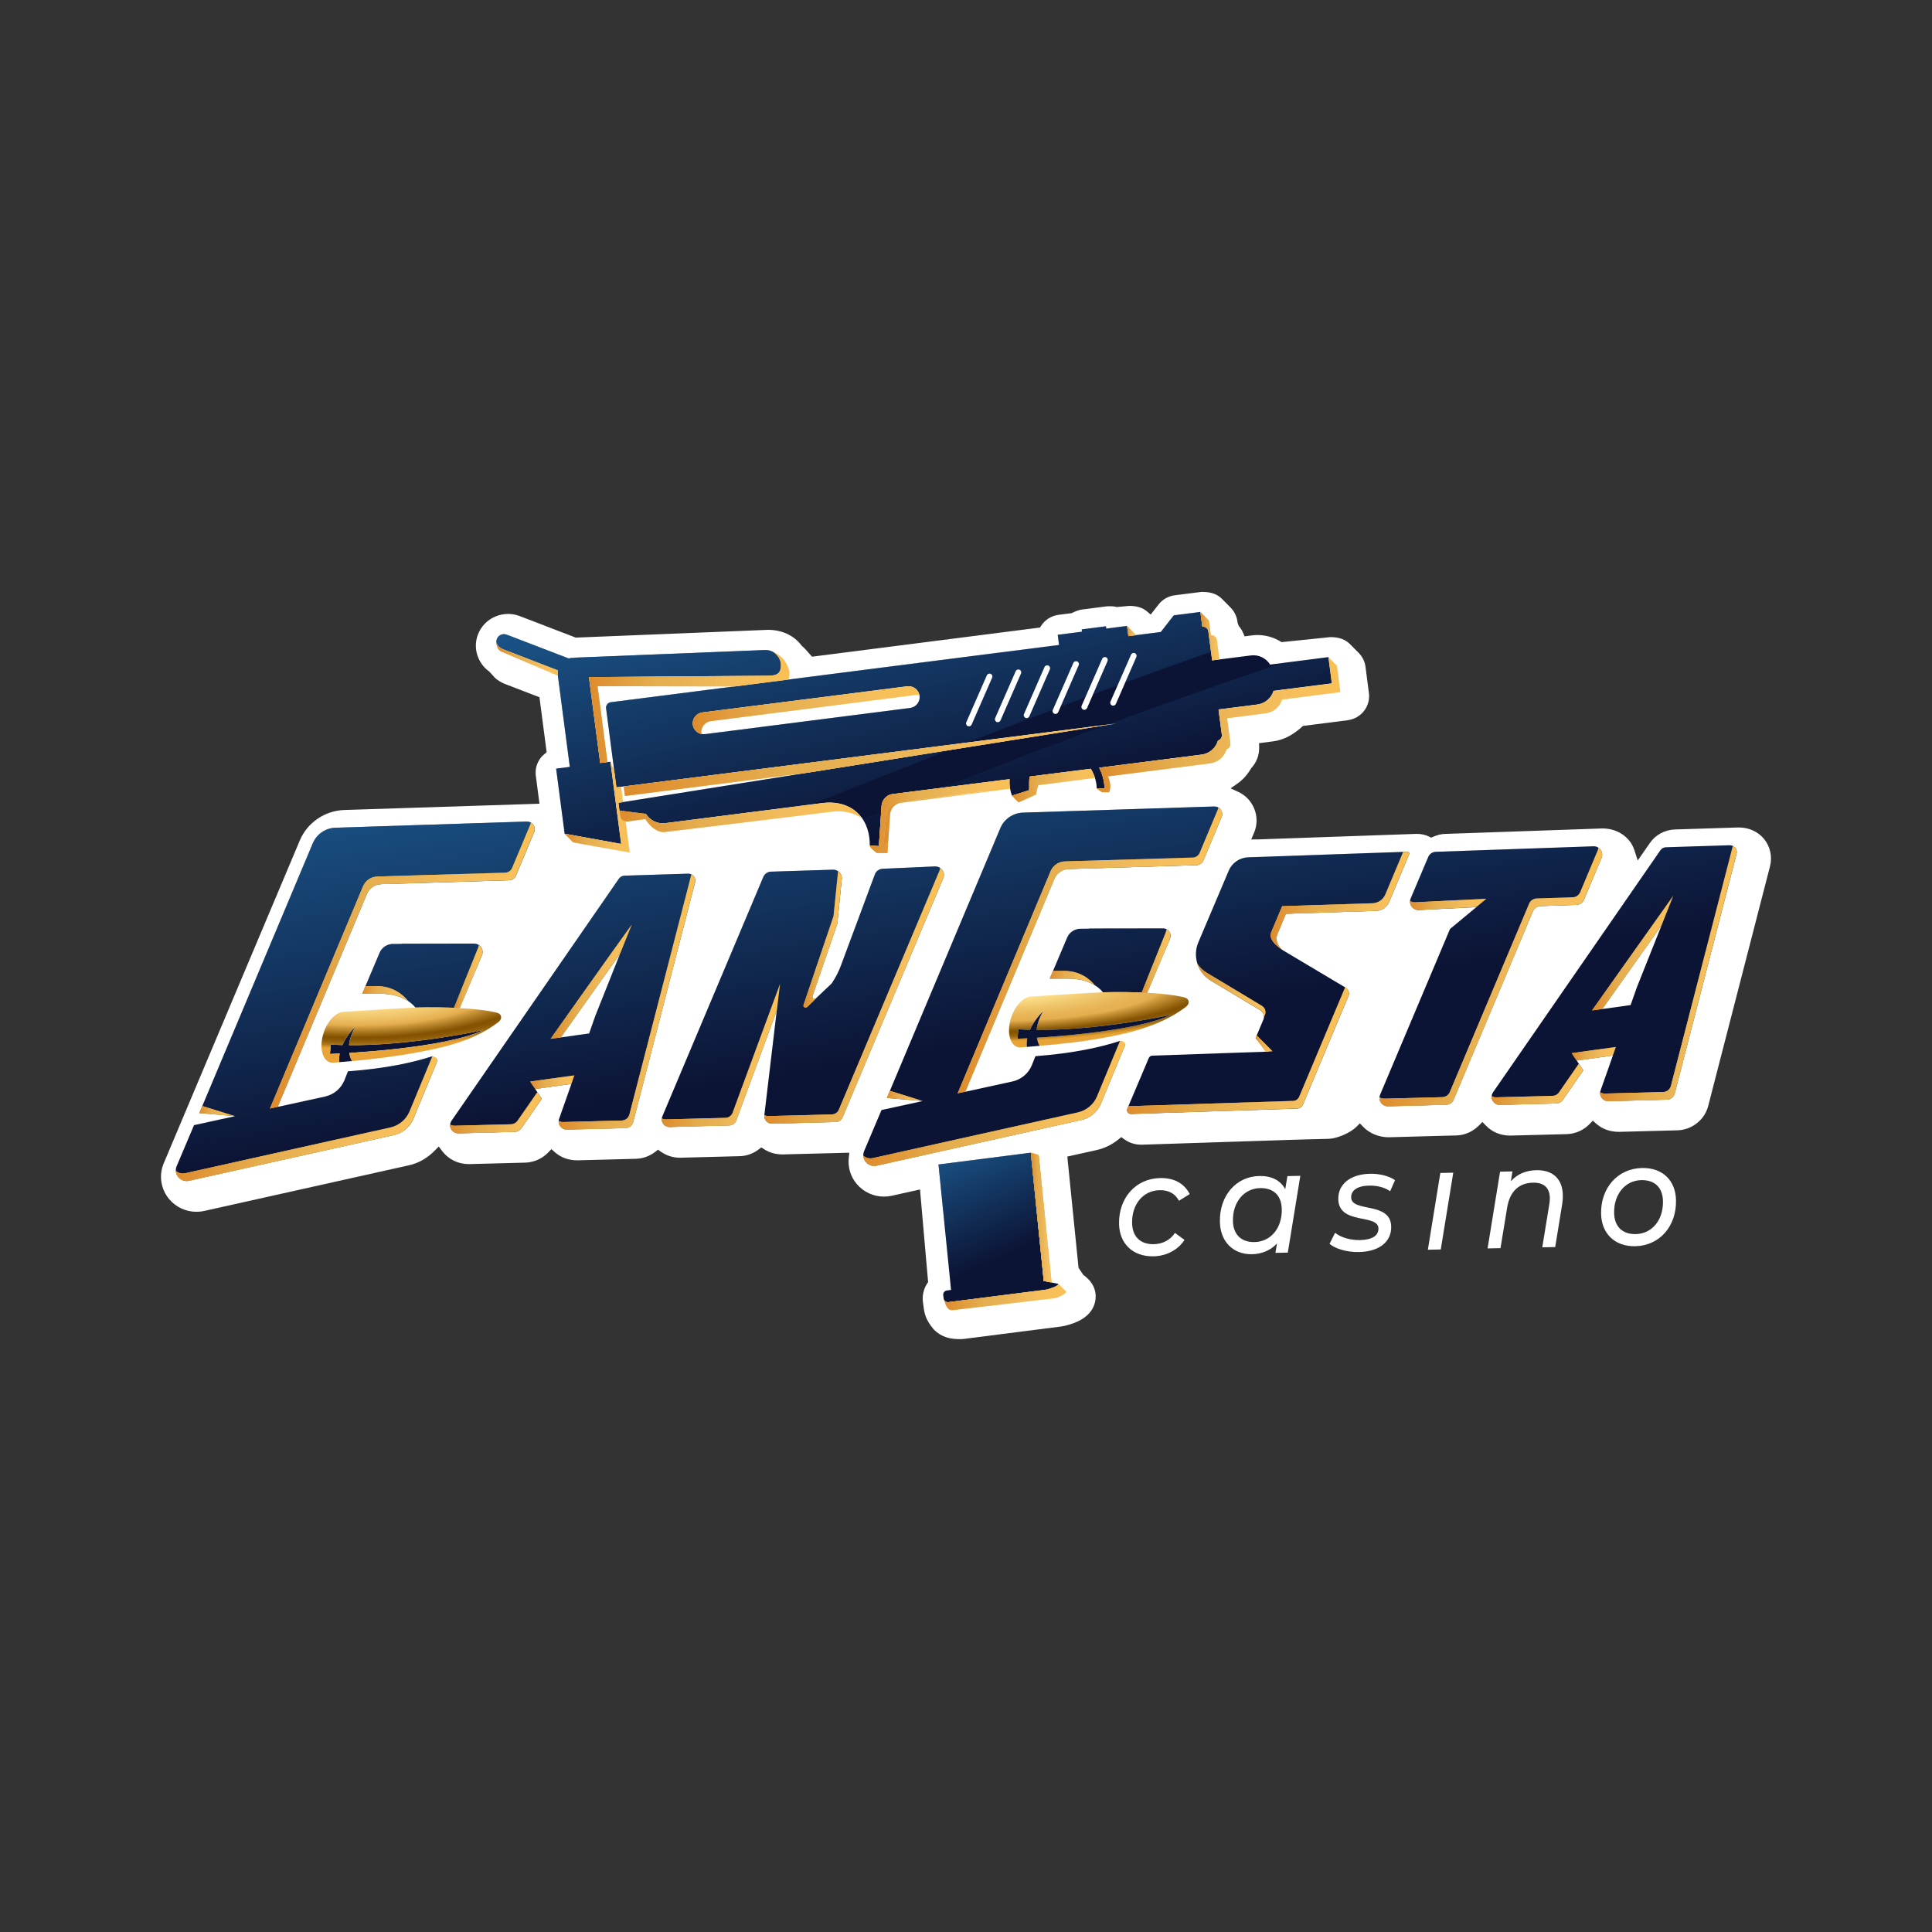 <svg width="72" height="72" viewBox="0 0 72 72" fill="none" xmlns="http://www.w3.org/2000/svg">
<rect x="0" y="0" width="72" height="72" fill="#333333" stroke="none"/>
<g clip-path="url(#clip0_740_383)">
<path d="M65.744 31.27C65.524 30.998 65.185 30.837 64.794 30.837C64.793 30.837 62.415 30.912 62.415 30.912C62.042 30.925 61.694 31.113 61.486 31.417L61.033 32.069L60.925 31.73C60.882 31.596 60.832 31.489 60.769 31.397C60.538 31.07 60.161 30.874 59.716 30.874C59.715 30.874 53.839 31.078 53.839 31.078C53.705 31.083 53.567 31.117 53.407 31.185L53.331 31.216L53.259 31.179C53.124 31.111 52.977 31.076 52.788 31.076C52.785 31.076 46.901 31.282 46.901 31.282L46.63 31.284L46.735 31.034C46.894 30.661 46.847 30.237 46.614 29.902C46.495 29.73 46.333 29.597 46.135 29.506L45.86 29.38L46.107 29.207C46.314 29.063 46.481 28.881 46.625 28.634C46.825 28.421 46.932 28.143 46.925 27.852L46.922 27.696L47.446 27.628C47.831 27.578 48.189 27.395 48.559 27.053L50.224 26.841C50.464 26.809 50.685 26.684 50.833 26.494C50.981 26.307 51.047 26.063 51.015 25.826L50.888 24.847C50.863 24.654 50.773 24.47 50.633 24.33L50.314 24.008C50.149 23.841 49.92 23.743 49.58 23.743C49.569 23.743 47.76 23.93 47.76 23.93C47.491 23.758 47.181 23.666 46.864 23.666C46.794 23.666 46.725 23.67 46.654 23.68L46.383 23.715L46.33 23.593C46.289 23.496 46.233 23.407 46.166 23.328L46.122 23.215L46.115 23.162C46.09 22.967 45.999 22.783 45.86 22.643L45.544 22.323C45.375 22.154 45.154 22.059 44.811 22.059H44.771L43.782 22.184C43.538 22.216 43.322 22.339 43.173 22.531L42.884 22.903L42.744 22.785C42.587 22.655 42.389 22.58 42.083 22.58C42.069 22.58 41.617 22.622 41.617 22.622C41.552 22.604 41.487 22.593 41.363 22.593C41.33 22.593 41.293 22.594 41.25 22.596L40.348 22.711C40.224 22.726 40.108 22.766 39.935 22.851L39.453 22.912C39.185 22.947 38.947 23.094 38.801 23.319L38.756 23.387L30.261 24.473L30.011 24.19C30.011 24.19 29.936 24.114 29.878 24.065C29.602 23.693 29.159 23.472 28.622 23.472C28.619 23.472 21.457 23.762 21.457 23.762L19.368 22.959C19.227 22.906 19.082 22.879 18.934 22.879C18.767 22.879 18.604 22.914 18.449 22.981C18.158 23.107 17.933 23.34 17.815 23.635C17.7 23.931 17.707 24.254 17.837 24.541C17.924 24.736 18.059 24.904 18.231 25.024L18.452 25.267C18.484 25.296 18.518 25.322 18.624 25.394C18.688 25.433 18.752 25.464 18.82 25.49L20.104 25.984L20.372 28.033L20.299 28.094C20.24 28.141 20.191 28.191 20.151 28.242C20.001 28.435 19.937 28.672 19.969 28.912L20.104 29.952L12.835 30.186C12.105 30.21 11.454 30.655 11.174 31.319L6.103 43.349C5.911 43.803 5.991 44.317 6.31 44.694C6.561 44.99 6.929 45.16 7.319 45.16C7.417 45.16 7.516 45.15 7.613 45.128L15.249 43.425C15.601 43.347 15.932 43.156 16.207 42.874L16.351 42.727L16.474 42.891C16.711 43.203 17.064 43.383 17.476 43.383L19.573 43.328C19.895 43.32 20.208 43.181 20.432 42.947L20.549 42.825L20.675 42.937C20.897 43.134 21.182 43.242 21.517 43.242L23.697 43.185C23.958 43.178 24.208 43.088 24.42 42.925L24.522 42.845L24.628 42.92C24.839 43.067 25.075 43.145 25.348 43.145L27.564 43.087C27.82 43.081 28.065 42.994 28.274 42.836L28.372 42.761L28.476 42.828C28.675 42.956 28.904 43.022 29.166 43.022L31.652 42.958L31.631 43.154C31.594 43.51 31.7 43.857 31.931 44.127C32.184 44.424 32.552 44.594 32.942 44.594C33.04 44.594 33.138 44.583 33.235 44.562L34.286 44.328L34.588 47.78C34.428 47.998 34.36 48.266 34.396 48.532L34.413 48.658C34.452 48.957 34.484 49.165 34.792 49.538C35.118 49.86 35.439 49.906 35.796 49.906C35.842 49.906 35.886 49.902 35.934 49.896L39.553 49.434C39.735 49.409 39.974 49.326 40.045 49.297C40.862 48.982 40.85 48.378 40.825 48.199C40.792 47.94 40.645 47.707 40.371 47.51C40.335 47.453 40.292 47.401 40.194 47.247L39.776 43.102L40.873 42.858C41.165 42.792 41.444 42.656 41.682 42.462L41.786 42.377L41.896 42.456C42.081 42.589 42.292 42.66 42.538 42.66C42.54 42.66 47.009 42.514 48.349 42.471L49.511 42.441C49.82 42.433 50.318 42.225 50.551 41.992L50.678 41.864L50.804 41.994C51.035 42.237 51.388 42.383 51.756 42.383C51.758 42.383 52.681 42.356 53.294 42.34L53.43 42.336C53.43 42.336 53.435 42.336 53.438 42.336L54.279 42.315C54.588 42.306 54.886 42.174 55.118 41.941L55.245 41.813L55.371 41.943C55.602 42.186 55.915 42.32 56.283 42.32C56.286 42.32 58.384 42.266 58.384 42.266C58.708 42.258 59.02 42.119 59.242 41.886L59.359 41.764L59.485 41.876C59.71 42.073 59.997 42.181 60.328 42.181C60.329 42.181 62.509 42.124 62.509 42.124C63.052 42.109 63.526 41.736 63.66 41.215L65.964 32.281C66.055 31.928 65.971 31.549 65.742 31.266L65.744 31.27Z" fill="white"/>
<path d="M13.119 39.539C13.113 39.529 13.047 39.423 13.017 39.239C13.091 39.234 13.17 39.229 13.253 39.223C14.136 39.163 15.475 39.041 16.603 38.809C17.158 38.696 17.662 38.555 18.033 38.383C18.033 38.383 17.491 38.502 16.679 38.632C15.784 38.775 14.563 38.928 13.372 38.947C13.285 38.948 13.199 38.948 13.112 38.948C13.078 38.948 13.043 38.948 13.009 38.948C13.027 38.759 13.088 38.531 13.24 38.27C13.241 38.268 13.242 38.267 13.242 38.266C13.242 38.266 13.241 38.267 13.24 38.268C13.221 38.286 12.932 38.56 12.76 38.945C12.669 38.942 12.578 38.938 12.488 38.934C12.434 38.931 12.38 38.929 12.327 38.925L12.298 39.276C12.298 39.276 12.353 39.275 12.45 39.27C12.506 39.267 12.575 39.264 12.659 39.26C12.642 39.349 12.635 39.44 12.641 39.533C12.641 39.55 12.643 39.566 12.644 39.583L13.121 39.541L13.12 39.54L13.119 39.539Z" fill="#0C1435"/>
<path d="M22.367 28.435L21.948 25.234L28.593 25.182C28.981 25.194 29.117 25.073 29.102 24.761C29.086 24.45 28.819 24.21 28.504 24.224L21.436 24.508C21.41 24.509 21.385 24.515 21.361 24.519C21.334 24.519 21.307 24.518 21.279 24.521C21.25 24.524 21.224 24.532 21.197 24.54L18.883 23.652C18.738 23.596 18.574 23.667 18.518 23.811C18.462 23.955 18.534 24.117 18.679 24.172L20.794 24.984C20.784 25.039 20.779 25.095 20.787 25.154L21.235 28.579L20.725 28.645L21.042 31.071L23.149 31.451L22.748 28.386L22.368 28.435H22.367Z" fill="#0C1435"/>
<path d="M57.41 33.767L58.748 33.723C58.873 33.719 58.982 33.643 59.03 33.53L59.684 31.971C59.773 31.761 59.611 31.531 59.381 31.539L53.508 31.744C53.385 31.748 53.275 31.822 53.227 31.935L52.572 33.481C52.484 33.692 52.644 33.922 52.874 33.915L55.02 33.806L54.038 34.62L51.433 40.795C51.346 41.004 51.504 41.234 51.733 41.228L53.891 41.172C54.016 41.168 54.127 41.093 54.175 40.979L57.128 33.959C57.176 33.847 57.286 33.771 57.41 33.767Z" fill="#0C1435"/>
<path d="M34.846 32.289L32.895 32.377C32.769 32.38 32.657 32.458 32.609 32.572L31.339 35.983C31.252 36.218 31.136 36.442 30.995 36.65L30.422 37.193C30.369 37.27 30.249 37.211 30.279 37.123L31.204 34.424L31.374 32.73C31.374 32.55 31.225 32.406 31.043 32.411L30.878 32.416L30.272 32.435L28.836 32.481L28.733 32.484C28.608 32.488 28.496 32.565 28.447 32.68L24.684 41.603C24.604 41.794 24.75 42.005 24.959 41.999L27.175 41.941C27.289 41.939 27.39 41.87 27.435 41.765L28.949 37.653L28.481 41.588C28.481 41.749 28.615 41.88 28.778 41.876L30.298 41.836L31.142 41.814C31.256 41.811 31.358 41.742 31.402 41.638L35.151 32.729C35.24 32.516 35.077 32.283 34.844 32.29L34.846 32.289Z" fill="#0C1435"/>
<path d="M47.923 34.054L51.287 33.945C51.499 33.938 51.687 33.809 51.769 33.616L52.516 31.833C52.534 31.789 52.501 31.74 52.453 31.742L46.52 31.949C46.2 31.96 45.915 32.154 45.792 32.447L44.659 35.118C44.436 35.645 44.636 36.254 45.13 36.55L46.967 37.649C47.088 37.722 47.137 37.87 47.082 37.998L46.791 38.688L47.286 39.19L45.66 39.246L42.942 39.341C42.886 39.343 42.835 39.377 42.813 39.428L42.013 41.317C41.972 41.413 42.046 41.519 42.152 41.515L48.332 41.315C48.432 41.311 48.521 41.251 48.559 41.16L50.252 37.12C50.3 37.005 50.257 36.872 50.148 36.807L47.813 35.416C47.599 35.289 47.512 35.025 47.608 34.798L47.922 34.053L47.923 34.054Z" fill="#0C1435"/>
<path d="M43.585 35.031C43.593 35.014 43.596 34.996 43.6 34.978L43.602 34.973C43.678 34.794 43.544 34.598 43.348 34.599H43.304C43.304 34.599 43.297 34.598 43.292 34.598L40.598 34.602L40.595 34.61L40.268 34.612C40.05 34.612 39.853 34.743 39.769 34.942L39.123 36.468H39.805C39.805 36.468 39.806 36.468 39.807 36.468C40.756 36.468 41.101 36.979 41.101 36.979C41.12 36.979 41.089 36.979 41.101 36.979C41.704 36.966 42.235 36.971 42.751 36.999L43.583 35.031H43.585Z" fill="#0C1435"/>
<path d="M17.13 37.566L17.962 35.599C17.97 35.582 17.973 35.564 17.977 35.546C18.02 35.358 17.882 35.173 17.681 35.166C17.678 35.166 17.674 35.164 17.669 35.164L14.975 35.169L14.972 35.177L14.645 35.178C14.427 35.178 14.23 35.309 14.146 35.508L13.5 37.034H14.182C14.182 37.034 14.183 37.034 14.184 37.034C15.133 37.034 15.478 37.546 15.478 37.546C15.466 37.546 15.45 37.546 15.431 37.547C16.034 37.534 16.612 37.539 17.128 37.565L17.13 37.566Z" fill="#0C1435"/>
<path d="M25.645 32.559L25.454 32.565L23.27 32.634C23.188 32.637 23.113 32.678 23.066 32.745L16.829 41.764C16.688 41.967 16.84 42.242 17.089 42.236L19.186 42.181C19.284 42.178 19.374 42.13 19.43 42.05L19.895 41.376L20.192 40.947L19.946 40.583L21.295 40.394L20.836 41.696C20.766 41.895 20.919 42.102 21.132 42.096L23.311 42.04C23.448 42.036 23.565 41.944 23.599 41.813L25.904 32.878C25.946 32.714 25.817 32.555 25.646 32.56L25.645 32.559ZM21.924 38.518L21.448 38.585L20.898 38.663L22.895 35.843L23.11 35.54L22.402 37.316L22.183 37.867L21.955 38.514L21.924 38.518Z" fill="#0C1435"/>
<path d="M64.459 31.5L64.268 31.506L63.576 31.528L62.083 31.575C62.001 31.578 61.925 31.619 61.879 31.686L55.642 40.705C55.501 40.908 55.653 41.184 55.902 41.177L57.999 41.123C58.097 41.12 58.187 41.072 58.243 40.991L58.708 40.317L59.005 39.888L58.759 39.524L60.108 39.335L59.649 40.637C59.579 40.836 59.732 41.044 59.945 41.038L62.124 40.981C62.261 40.977 62.378 40.885 62.412 40.754L64.717 31.818C64.759 31.654 64.631 31.495 64.459 31.501L64.459 31.5ZM60.737 37.46L60.261 37.527L59.711 37.604L61.708 34.784L61.923 34.481L61.215 36.257L60.996 36.808L60.768 37.455L60.737 37.46Z" fill="#0C1435"/>
<path d="M19.629 30.617L12.503 30.847C12.133 30.858 11.802 31.083 11.659 31.422L7.43 41.479L8.763 41.596L7.231 41.931L6.585 43.456C6.457 43.757 6.727 44.074 7.049 44.002L14.685 42.299C15.007 42.227 15.274 42.006 15.401 41.705L16.27 39.605C16.293 39.551 16.29 39.488 16.262 39.436L16.144 39.422L16.114 39.362C16.076 39.374 16.131 39.356 16.091 39.369C15.399 39.594 14.391 39.819 12.968 39.925L12.83 40.272C12.703 40.574 12.434 40.795 12.111 40.866L10.348 41.251L13.675 33.312C13.765 33.098 13.973 32.957 14.207 32.95L18.971 32.805C19.084 32.802 19.185 32.734 19.228 32.63L19.906 31.012C19.986 30.822 19.84 30.612 19.631 30.619L19.629 30.617Z" fill="#0C1435"/>
<path d="M13.136 39.541C13.173 39.537 13.221 39.534 13.279 39.527C13.232 39.532 13.184 39.536 13.136 39.541Z" fill="#0C1435"/>
<path d="M45.251 30.055L38.126 30.284C37.755 30.296 37.424 30.521 37.281 30.859L33.052 40.917L34.385 41.033L32.851 41.368L32.205 42.893C32.078 43.194 32.348 43.511 32.669 43.44L40.306 41.736C40.628 41.665 40.894 41.443 41.022 41.142L41.937 38.93L41.931 38.921C41.931 38.921 41.925 38.921 41.923 38.921H41.859V38.871C41.847 38.862 41.835 38.857 41.819 38.863C41.771 38.88 41.786 38.775 41.736 38.792C41.064 39.015 40.037 39.251 38.588 39.361L38.449 39.709C38.321 40.011 38.053 40.232 37.73 40.303L35.967 40.688L39.294 32.748C39.383 32.535 39.592 32.393 39.826 32.386L44.59 32.242C44.703 32.238 44.804 32.17 44.847 32.066L45.525 30.449C45.605 30.258 45.459 30.048 45.249 30.056L45.251 30.055Z" fill="#0C1435"/>
<path d="M41.318 38.641C40.587 38.778 39.776 38.878 38.981 38.953C39.476 38.909 40.403 38.814 41.318 38.641Z" fill="#0C1435"/>
<path d="M49.507 24.489L47.334 24.767C47.188 24.531 46.912 24.388 46.617 24.426L45.174 24.61L45.032 23.531C45.018 23.421 44.917 23.343 44.806 23.355L44.734 22.805L43.744 22.931L43.26 23.552L42.051 23.706L42.001 23.327L41.227 23.426L41.216 23.34L40.311 23.456L40.322 23.541L39.418 23.657L39.467 24.036L22.765 26.17C22.652 26.185 22.572 26.287 22.587 26.399L22.971 29.342L41.618 26.96L23.048 29.918L23.09 30.244C23.105 30.357 23.208 30.435 23.321 30.42L24.068 30.324C24.212 30.566 24.492 30.713 24.792 30.675C24.792 30.675 29.185 30.113 30.651 29.926C31.552 29.811 32.276 30.281 32.398 31.218C32.408 31.294 32.413 31.393 32.415 31.512L32.753 31.532L32.854 30.02C32.868 29.811 33.047 29.62 33.253 29.594L37.262 29.081L37.625 29.036C37.61 29.241 37.638 29.45 37.713 29.651L38.352 29.45C38.365 29.331 38.337 29.052 38.38 28.939L38.983 28.862L40.651 28.649C40.758 28.82 40.831 29.015 40.859 29.227C40.867 29.279 40.869 29.331 40.87 29.383H41.163C41.162 29.319 41.158 29.254 41.149 29.19C41.122 28.98 41.057 28.785 40.964 28.608L44.781 28.12C45.081 28.081 45.315 27.867 45.391 27.596C45.486 27.567 45.549 27.476 45.536 27.375L45.413 26.438L46.856 26.254C47.151 26.216 47.382 26.008 47.462 25.744L49.635 25.466L49.508 24.487L49.507 24.489ZM33.914 26.384L26.282 27.358C26.056 27.387 25.849 27.229 25.82 27.006C25.791 26.783 25.95 26.578 26.176 26.549L33.808 25.574C34.034 25.546 34.241 25.703 34.27 25.927C34.299 26.151 34.14 26.355 33.914 26.384ZM36.977 25.252L36.211 27.003C36.192 27.044 36.153 27.069 36.11 27.069C36.095 27.069 36.081 27.066 36.066 27.06C36.011 27.037 35.986 26.973 36.009 26.918L36.776 25.167C36.8 25.112 36.864 25.087 36.919 25.11C36.974 25.134 37 25.197 36.976 25.252H36.977ZM38.052 25.098L37.286 26.849C37.268 26.89 37.228 26.915 37.186 26.915C37.171 26.915 37.157 26.912 37.142 26.906C37.087 26.883 37.061 26.819 37.085 26.764L37.851 25.012C37.874 24.958 37.939 24.933 37.994 24.956C38.049 24.979 38.075 25.043 38.051 25.098H38.052ZM39.127 24.944L38.361 26.695C38.343 26.736 38.303 26.761 38.26 26.761C38.246 26.761 38.231 26.758 38.217 26.752C38.162 26.729 38.136 26.665 38.16 26.61L38.925 24.858C38.949 24.804 39.013 24.779 39.069 24.802C39.124 24.825 39.149 24.889 39.126 24.944H39.127ZM40.201 24.789L39.436 26.541C39.418 26.581 39.378 26.607 39.335 26.607C39.321 26.607 39.306 26.604 39.292 26.598C39.236 26.574 39.211 26.511 39.235 26.456L40 24.704C40.024 24.65 40.088 24.625 40.144 24.648C40.199 24.671 40.224 24.735 40.201 24.789H40.201ZM41.276 24.635L40.511 26.387C40.492 26.427 40.453 26.453 40.41 26.453C40.395 26.453 40.381 26.45 40.366 26.444C40.311 26.42 40.286 26.357 40.309 26.302L41.075 24.55C41.099 24.495 41.163 24.47 41.218 24.494C41.273 24.517 41.299 24.581 41.275 24.635H41.276ZM42.351 24.481L41.585 26.233C41.567 26.273 41.527 26.298 41.485 26.298C41.47 26.298 41.456 26.296 41.441 26.289C41.386 26.266 41.361 26.203 41.384 26.148L42.15 24.396C42.173 24.341 42.238 24.316 42.293 24.34C42.348 24.363 42.374 24.427 42.35 24.481H42.351Z" fill="#0C1435"/>
<path d="M22.367 28.435L21.948 25.234L28.593 25.182C28.981 25.194 29.117 25.073 29.102 24.761C29.086 24.45 28.819 24.21 28.504 24.224L21.436 24.508C21.41 24.509 21.385 24.515 21.361 24.519C21.334 24.519 21.307 24.518 21.279 24.521C21.25 24.524 21.224 24.532 21.197 24.54L18.883 23.652C18.738 23.596 18.574 23.667 18.518 23.811C18.462 23.955 18.534 24.117 18.679 24.172L20.794 24.984C20.784 25.039 20.779 25.095 20.787 25.154L21.235 28.579L20.725 28.645L21.042 31.071L23.149 31.451L22.748 28.386L22.368 28.435H22.367Z" fill="url(#paint0_linear_740_383)"/>
<path d="M47.782 24.71C45.601 25.448 43.429 26.211 41.267 27.005L41.619 26.96L41.215 27.025C39.606 27.616 38.002 28.223 36.403 28.848C35.972 29.018 35.541 29.188 35.11 29.357L37.262 29.082L37.625 29.037C37.61 29.242 37.638 29.451 37.713 29.652L38.352 29.451C38.365 29.332 38.337 29.054 38.38 28.941L38.983 28.864L40.651 28.65C40.758 28.822 40.831 29.017 40.859 29.229C40.867 29.281 40.869 29.333 40.87 29.384H41.163C41.162 29.321 41.158 29.256 41.149 29.192C41.122 28.982 41.057 28.787 40.964 28.609L44.781 28.122C45.081 28.083 45.315 27.869 45.391 27.598C45.486 27.569 45.549 27.477 45.536 27.377L45.413 26.44L46.856 26.255C47.151 26.218 47.382 26.01 47.462 25.745L49.635 25.468L49.508 24.488L47.782 24.709V24.71Z" fill="url(#paint1_linear_740_383)"/>
<path d="M32.151 30.53C32.276 30.72 32.363 30.95 32.398 31.22C32.408 31.296 32.413 31.396 32.415 31.515L32.753 31.535L32.839 30.258C32.609 30.349 32.38 30.44 32.151 30.53Z" fill="url(#paint2_linear_740_383)"/>
<path d="M23.048 29.919L23.09 30.245C23.105 30.357 23.208 30.436 23.321 30.421L24.068 30.325C24.212 30.567 24.492 30.714 24.792 30.675C24.792 30.675 28.498 30.202 30.237 29.98C31.935 29.306 33.632 28.629 35.332 27.961L23.047 29.918L23.048 29.919Z" fill="url(#paint3_linear_740_383)"/>
<path d="M22.972 29.341L36.082 27.665C37.132 27.255 38.183 26.847 39.236 26.447L39.999 24.703C40.023 24.648 40.087 24.623 40.142 24.647C40.197 24.67 40.223 24.734 40.199 24.788L39.521 26.337C39.829 26.221 40.136 26.105 40.443 25.99L41.074 24.548C41.097 24.493 41.162 24.468 41.217 24.492C41.272 24.515 41.298 24.578 41.274 24.633L40.728 25.883C41.034 25.768 41.34 25.655 41.647 25.542L42.149 24.394C42.172 24.339 42.236 24.314 42.292 24.337C42.347 24.361 42.373 24.424 42.349 24.479L41.929 25.438C42.993 25.047 44.061 24.665 45.133 24.294L45.033 23.527C45.019 23.417 44.918 23.339 44.807 23.351L44.735 22.801L43.744 22.927L43.261 23.548L42.052 23.702L42.002 23.323L41.227 23.422L41.216 23.337L40.312 23.452L40.322 23.537L39.418 23.653L39.468 24.032L22.765 26.166C22.652 26.181 22.572 26.283 22.588 26.395L22.972 29.338V29.341ZM38.158 26.608L38.924 24.856C38.948 24.802 39.012 24.777 39.067 24.8C39.123 24.823 39.148 24.887 39.125 24.941L38.359 26.693C38.341 26.733 38.301 26.759 38.258 26.759C38.244 26.759 38.229 26.756 38.215 26.75C38.159 26.726 38.134 26.663 38.158 26.608H38.158ZM37.084 26.762L37.849 25.01C37.873 24.956 37.937 24.931 37.993 24.954C38.048 24.977 38.073 25.041 38.05 25.096L37.284 26.847C37.266 26.888 37.226 26.913 37.183 26.913C37.169 26.913 37.154 26.91 37.14 26.904C37.085 26.881 37.059 26.817 37.083 26.762H37.084ZM36.009 26.916L36.776 25.165C36.799 25.11 36.864 25.085 36.919 25.108C36.974 25.131 36.999 25.195 36.976 25.25L36.209 27.001C36.191 27.042 36.151 27.067 36.109 27.067C36.094 27.067 36.08 27.064 36.065 27.058C36.01 27.035 35.984 26.971 36.008 26.916H36.009ZM26.174 26.548L33.807 25.573C34.032 25.544 34.24 25.702 34.269 25.925C34.298 26.149 34.138 26.354 33.913 26.382L26.281 27.357C26.055 27.386 25.847 27.228 25.818 27.005C25.789 26.782 25.949 26.577 26.174 26.548Z" fill="url(#paint4_linear_740_383)"/>
<path d="M31.367 32.66C31.367 32.66 31.369 32.67 31.371 32.675C31.371 32.67 31.369 32.666 31.367 32.66Z" fill="#0C1435"/>
<path d="M31.316 32.547C31.316 32.547 31.322 32.556 31.324 32.559C31.322 32.554 31.318 32.55 31.316 32.547Z" fill="#0C1435"/>
<path d="M31.271 32.496C31.271 32.496 31.282 32.506 31.287 32.511C31.281 32.506 31.277 32.502 31.271 32.496Z" fill="#0C1435"/>
<path d="M31.345 32.594C31.345 32.594 31.35 32.602 31.352 32.607C31.35 32.602 31.348 32.598 31.345 32.594Z" fill="#0C1435"/>
<path d="M38.897 47.739L38.887 47.633L38.415 42.957L34.975 43.397L35.443 48.072L35.288 48.092C35.201 48.103 35.14 48.182 35.151 48.268L35.168 48.394C35.179 48.48 35.258 48.541 35.345 48.529L38.963 48.067C39.05 48.056 39.456 47.934 39.444 47.847L38.897 47.739Z" fill="#0C1435"/>
<path d="M38.897 47.738L39.19 47.796L38.715 43.098L38.432 43.131L38.887 47.631L38.897 47.738Z" fill="#F9BF53"/>
<path d="M35.172 48.416L35.175 48.422C35.175 48.422 35.175 48.416 35.172 48.414C35.172 48.414 35.172 48.414 35.172 48.416Z" fill="#F9BF53"/>
<path d="M39.224 47.951C39.25 47.947 39.277 47.951 39.3 47.96C39.385 47.923 39.449 47.882 39.444 47.847L39.19 47.797L39.205 47.954L39.224 47.951Z" fill="url(#paint5_linear_740_383)"/>
<path d="M18.672 37.867C18.639 37.788 18.589 37.755 18.471 37.728C18.117 37.648 17.655 37.597 17.13 37.569C16.613 37.541 16.035 37.537 15.432 37.551C15.217 37.559 14.541 37.599 13.929 37.637C13.348 37.673 12.828 37.706 12.815 37.707H12.814C12.536 37.71 12.221 38.024 12.066 38.476C11.891 38.991 11.992 39.489 12.293 39.59C12.331 39.602 12.37 39.607 12.41 39.606C12.422 39.606 12.434 39.604 12.446 39.603C12.511 39.597 12.577 39.592 12.643 39.587C12.641 39.571 12.64 39.554 12.639 39.538C12.634 39.444 12.641 39.353 12.657 39.264C12.574 39.269 12.504 39.272 12.448 39.274C12.352 39.279 12.297 39.28 12.297 39.28L12.326 38.929C12.379 38.933 12.433 38.935 12.486 38.938C12.576 38.943 12.667 38.946 12.759 38.949C12.93 38.565 13.219 38.29 13.238 38.272L13.241 38.27C13.24 38.271 13.239 38.272 13.238 38.274C13.087 38.535 13.024 38.763 13.008 38.952C13.043 38.952 13.077 38.952 13.111 38.952C13.197 38.952 13.284 38.952 13.371 38.951C14.562 38.932 15.784 38.778 16.677 38.636C17.489 38.507 18.031 38.387 18.031 38.387C17.661 38.56 17.157 38.7 16.601 38.813C15.474 39.045 14.134 39.166 13.252 39.227C13.168 39.233 13.091 39.238 13.015 39.243C13.045 39.427 13.111 39.533 13.118 39.543L13.119 39.545C13.13 39.544 13.142 39.543 13.157 39.541C13.167 39.54 13.178 39.539 13.188 39.538C13.761 39.486 16.052 39.255 17.372 38.754C17.795 38.587 18.181 38.384 18.518 38.133C18.657 38.036 18.69 37.959 18.669 37.867H18.672Z" fill="url(#paint6_radial_740_383)"/>
<path d="M17.966 38.48L17.97 38.477C17.963 38.48 17.956 38.483 17.949 38.487L17.966 38.48Z" fill="#0C1435"/>
<path d="M44.294 37.297C44.261 37.217 44.211 37.185 44.093 37.158C43.739 37.077 43.277 37.026 42.752 36.998C42.235 36.971 41.657 36.966 41.054 36.981C40.84 36.989 40.164 37.029 39.551 37.067C38.97 37.102 38.45 37.136 38.437 37.137H38.436C38.158 37.139 37.843 37.454 37.689 37.905C37.513 38.421 37.615 38.919 37.915 39.019C37.953 39.032 37.992 39.037 38.032 39.035C38.044 39.035 38.057 39.033 38.068 39.032C38.134 39.027 38.199 39.022 38.265 39.016C38.263 39 38.262 38.984 38.261 38.968C38.256 38.875 38.263 38.783 38.281 38.695C38.197 38.699 38.127 38.703 38.071 38.705C37.975 38.709 37.92 38.711 37.92 38.711L37.949 38.36C38.002 38.363 38.056 38.366 38.109 38.369C38.2 38.373 38.29 38.377 38.382 38.379C38.553 37.996 38.842 37.721 38.861 37.703L38.864 37.7C38.863 37.702 38.862 37.703 38.861 37.705C38.71 37.965 38.647 38.194 38.631 38.383C38.666 38.383 38.7 38.383 38.734 38.383C38.82 38.383 38.907 38.383 38.994 38.381C40.185 38.362 41.407 38.208 42.3 38.067C43.112 37.938 43.654 37.818 43.654 37.818C43.284 37.99 42.78 38.13 42.224 38.244C41.097 38.475 39.758 38.597 38.875 38.658C38.792 38.663 38.714 38.669 38.639 38.673C38.669 38.858 38.735 38.964 38.742 38.973C39.239 38.934 41.109 38.773 42.445 38.376C43.085 38.179 43.663 37.92 44.142 37.563C44.281 37.465 44.314 37.388 44.293 37.297H44.294Z" fill="url(#paint7_radial_740_383)"/>
<path d="M38.743 38.972C38.737 38.963 38.671 38.857 38.641 38.672C38.715 38.668 38.794 38.663 38.876 38.657C39.759 38.597 41.098 38.474 42.226 38.243C42.781 38.129 43.285 37.989 43.656 37.817C43.656 37.817 43.114 37.936 42.302 38.066C41.408 38.208 40.186 38.361 38.995 38.38C38.908 38.382 38.822 38.382 38.735 38.382C38.701 38.382 38.666 38.382 38.633 38.382C38.65 38.193 38.712 37.965 38.863 37.704C38.864 37.702 38.865 37.701 38.866 37.699C38.866 37.699 38.864 37.701 38.863 37.702C38.844 37.72 38.555 37.994 38.383 38.379C38.292 38.376 38.201 38.372 38.111 38.368C38.057 38.365 38.003 38.362 37.95 38.359L37.921 38.71C37.921 38.71 37.977 38.708 38.073 38.704C38.129 38.701 38.199 38.698 38.282 38.694C38.265 38.783 38.258 38.874 38.263 38.967C38.263 38.983 38.266 38.999 38.267 39.016L38.727 38.976L38.745 38.974C38.745 38.974 38.743 38.974 38.742 38.974L38.743 38.972Z" fill="#0C1435"/>
<path d="M43.207 44.355C43.547 44.348 43.791 44.477 43.937 44.749L44.338 44.499C44.124 44.089 43.743 43.893 43.232 43.903C42.32 43.922 41.684 44.65 41.704 45.613C41.719 46.355 42.222 46.835 42.993 46.819C43.468 46.809 43.905 46.579 44.143 46.208L43.787 45.947C43.607 46.22 43.319 46.36 43.004 46.367C42.493 46.378 42.201 46.082 42.19 45.582C42.175 44.878 42.605 44.369 43.207 44.356V44.355Z" fill="white"/>
<path d="M47.897 44.317C47.72 43.987 47.385 43.817 46.929 43.826C46.068 43.844 45.441 44.556 45.462 45.535C45.479 46.303 45.984 46.755 46.661 46.741C47.042 46.733 47.36 46.587 47.59 46.34L47.532 46.69L47.993 46.681L48.459 43.82L47.978 43.83L47.898 44.316L47.897 44.317ZM46.756 46.288C46.251 46.299 45.958 46.003 45.948 45.503C45.933 44.799 46.363 44.29 46.959 44.277C47.466 44.267 47.758 44.556 47.768 45.062C47.783 45.767 47.358 46.275 46.756 46.288Z" fill="white"/>
<path d="M51.02 44.184C51.291 44.179 51.588 44.237 51.807 44.394L51.989 43.982C51.77 43.825 51.407 43.735 51.056 43.743C50.33 43.758 49.861 44.128 49.874 44.692C49.895 45.656 51.359 45.226 51.371 45.78C51.376 46.044 51.144 46.205 50.683 46.214C50.322 46.221 49.964 46.116 49.755 45.942L49.548 46.355C49.768 46.539 50.196 46.67 50.648 46.66C51.369 46.645 51.858 46.302 51.846 45.71C51.826 44.764 50.366 45.198 50.353 44.623C50.348 44.375 50.574 44.193 51.02 44.183V44.184Z" fill="white"/>
<path d="M53.212 46.574L53.693 46.564L54.159 43.703L53.677 43.713L53.212 46.574Z" fill="white"/>
<path d="M57.26 43.609C56.879 43.617 56.546 43.748 56.306 44.022L56.364 43.655L55.903 43.665L55.438 46.525L55.919 46.515L56.167 45.005C56.269 44.389 56.614 44.086 57.129 44.075C57.545 44.066 57.75 44.272 57.758 44.643C57.76 44.713 57.752 44.794 57.738 44.881L57.476 46.484L57.958 46.474L58.219 44.871C58.237 44.752 58.245 44.639 58.242 44.537C58.229 43.929 57.861 43.598 57.26 43.61V43.609Z" fill="white"/>
<path d="M61.191 43.528C60.284 43.547 59.647 44.275 59.668 45.237C59.684 45.979 60.186 46.459 60.942 46.443C61.85 46.424 62.48 45.695 62.46 44.728C62.444 43.98 61.948 43.512 61.192 43.528H61.191ZM60.962 45.991C60.457 46.002 60.164 45.706 60.154 45.206C60.139 44.502 60.569 43.993 61.165 43.98C61.671 43.97 61.964 44.259 61.974 44.765C61.989 45.469 61.564 45.978 60.962 45.991Z" fill="white"/>
<path d="M57.41 33.767L58.748 33.723C58.873 33.719 58.982 33.643 59.03 33.53L59.685 31.971C59.773 31.761 59.611 31.531 59.381 31.539L53.508 31.744C53.385 31.748 53.275 31.822 53.227 31.935L52.572 33.481C52.484 33.692 52.644 33.922 52.874 33.915L55.02 33.806L54.038 34.62L51.433 40.795C51.346 41.004 51.504 41.234 51.733 41.228L53.891 41.172C54.016 41.168 54.127 41.093 54.175 40.979L57.128 33.959C57.176 33.847 57.286 33.771 57.41 33.767Z" fill="url(#paint8_linear_740_383)"/>
<path d="M34.846 32.289L32.895 32.377C32.769 32.38 32.657 32.458 32.609 32.572L31.339 35.983C31.252 36.218 31.136 36.442 30.995 36.65L30.422 37.193C30.369 37.27 30.249 37.211 30.279 37.123L31.204 34.424L31.374 32.73C31.374 32.55 31.225 32.406 31.043 32.411L30.878 32.416L30.272 32.435L28.836 32.481L28.733 32.484C28.608 32.488 28.496 32.565 28.447 32.68L24.684 41.603C24.604 41.794 24.75 42.005 24.959 41.999L27.175 41.941C27.289 41.939 27.39 41.87 27.435 41.765L28.949 37.653L28.481 41.588C28.481 41.749 28.615 41.88 28.778 41.876L30.298 41.836L31.142 41.814C31.256 41.811 31.358 41.742 31.402 41.638L35.151 32.729C35.24 32.516 35.077 32.283 34.844 32.29L34.846 32.289Z" fill="url(#paint9_linear_740_383)"/>
<path d="M47.923 34.054L51.287 33.945C51.499 33.938 51.687 33.809 51.769 33.616L52.516 31.833C52.534 31.789 52.501 31.74 52.453 31.742L46.52 31.949C46.2 31.96 45.915 32.154 45.792 32.447L44.659 35.118C44.436 35.645 44.636 36.254 45.13 36.55L46.967 37.649C47.088 37.722 47.137 37.87 47.082 37.998L46.791 38.688L47.286 39.19L45.66 39.246L42.942 39.341C42.886 39.343 42.835 39.377 42.813 39.428L42.013 41.317C41.972 41.413 42.046 41.519 42.152 41.515L48.332 41.315C48.432 41.311 48.521 41.251 48.559 41.16L50.252 37.12C50.3 37.005 50.257 36.872 50.148 36.807L47.813 35.416C47.599 35.289 47.512 35.025 47.608 34.798L47.922 34.053L47.923 34.054Z" fill="url(#paint10_linear_740_383)"/>
<path d="M43.585 35.031C43.593 35.014 43.596 34.996 43.6 34.978L43.602 34.973C43.678 34.794 43.544 34.598 43.348 34.599H43.304C43.304 34.599 43.297 34.598 43.292 34.598L40.598 34.602L40.595 34.61L40.268 34.612C40.05 34.612 39.853 34.743 39.769 34.942L39.123 36.468H39.805C39.805 36.468 39.806 36.468 39.807 36.468C40.756 36.468 41.101 36.979 41.101 36.979C41.12 36.979 41.089 36.979 41.101 36.979C41.704 36.966 42.235 36.971 42.751 36.999L43.583 35.031H43.585Z" fill="url(#paint11_linear_740_383)"/>
<path d="M17.13 37.566L17.962 35.599C17.969 35.582 17.973 35.564 17.977 35.546C18.02 35.358 17.881 35.173 17.681 35.166C17.677 35.166 17.674 35.164 17.669 35.164L14.975 35.169L14.972 35.177L14.644 35.178C14.427 35.178 14.23 35.309 14.146 35.508L13.5 37.034H14.182C14.182 37.034 14.183 37.034 14.184 37.034C15.133 37.034 15.478 37.546 15.478 37.546C15.466 37.546 15.45 37.546 15.431 37.547C16.034 37.534 16.612 37.539 17.128 37.565L17.13 37.566Z" fill="url(#paint12_linear_740_383)"/>
<path d="M25.645 32.559L25.454 32.565L23.27 32.634C23.188 32.637 23.113 32.678 23.066 32.745L16.829 41.764C16.688 41.967 16.84 42.242 17.089 42.236L19.186 42.181C19.284 42.178 19.374 42.13 19.43 42.05L19.895 41.376L20.192 40.947L19.946 40.583L21.295 40.394L20.836 41.696C20.766 41.895 20.919 42.102 21.132 42.096L23.311 42.04C23.448 42.036 23.565 41.944 23.599 41.813L25.904 32.878C25.946 32.714 25.817 32.555 25.646 32.56L25.645 32.559ZM21.924 38.518L21.448 38.585L20.898 38.663L22.895 35.843L23.11 35.54L22.402 37.316L22.183 37.867L21.955 38.514L21.924 38.518Z" fill="url(#paint13_linear_740_383)"/>
<path d="M64.459 31.5L64.268 31.506L63.576 31.528L62.083 31.575C62.001 31.578 61.925 31.619 61.879 31.686L55.642 40.705C55.501 40.908 55.653 41.184 55.902 41.177L57.999 41.123C58.097 41.12 58.187 41.072 58.243 40.991L58.708 40.317L59.005 39.888L58.759 39.524L60.108 39.335L59.649 40.637C59.579 40.836 59.732 41.044 59.945 41.038L62.124 40.981C62.261 40.977 62.378 40.885 62.412 40.754L64.717 31.818C64.759 31.654 64.631 31.495 64.459 31.501L64.459 31.5ZM60.737 37.46L60.261 37.527L59.711 37.604L61.708 34.784L61.923 34.481L61.215 36.257L60.996 36.808L60.768 37.455L60.737 37.46Z" fill="url(#paint14_linear_740_383)"/>
<path d="M19.629 30.617L12.504 30.847C12.133 30.858 11.802 31.083 11.659 31.422L7.431 41.479L8.764 41.596L7.231 41.931L6.585 43.456C6.457 43.757 6.727 44.074 7.049 44.002L14.686 42.299C15.008 42.227 15.274 42.006 15.402 41.705L16.271 39.605C16.294 39.551 16.291 39.488 16.263 39.436L16.145 39.422L16.114 39.362C16.076 39.374 16.131 39.356 16.091 39.369C15.399 39.594 14.391 39.819 12.969 39.925L12.831 40.272C12.703 40.574 12.435 40.795 12.111 40.866L10.349 41.251L13.675 33.312C13.765 33.098 13.974 32.957 14.207 32.95L18.971 32.805C19.085 32.802 19.185 32.734 19.229 32.63L19.907 31.012C19.986 30.822 19.84 30.612 19.631 30.619L19.629 30.617Z" fill="url(#paint15_linear_740_383)"/>
<path d="M45.251 30.055L38.126 30.284C37.755 30.296 37.424 30.521 37.281 30.859L33.052 40.917L34.385 41.033L32.851 41.368L32.205 42.893C32.078 43.194 32.348 43.511 32.669 43.44L40.306 41.736C40.628 41.665 40.894 41.443 41.022 41.142L41.937 38.93L41.931 38.921C41.931 38.921 41.925 38.921 41.923 38.921H41.859V38.871C41.847 38.862 41.835 38.857 41.819 38.863C41.771 38.88 41.786 38.775 41.736 38.792C41.064 39.015 40.037 39.251 38.588 39.361L38.449 39.709C38.321 40.011 38.053 40.232 37.73 40.303L35.967 40.688L39.294 32.748C39.383 32.535 39.592 32.393 39.826 32.386L44.59 32.242C44.703 32.238 44.804 32.17 44.847 32.066L45.525 30.449C45.605 30.258 45.459 30.048 45.249 30.056L45.251 30.055Z" fill="url(#paint16_linear_740_383)"/>
<path d="M31.284 32.508C31.298 32.522 31.311 32.537 31.323 32.554C31.311 32.538 31.298 32.523 31.284 32.508Z" fill="#F9BF53"/>
<path d="M31.369 32.672C31.372 32.691 31.375 32.711 31.374 32.731C31.374 32.711 31.371 32.691 31.369 32.672Z" fill="#F9BF53"/>
<path d="M31.232 32.465L31.063 34.142L29.946 37.451C29.916 37.539 30.03 37.578 30.089 37.521L30.456 37.162L30.422 37.194C30.369 37.271 30.248 37.212 30.279 37.124L31.204 34.425L31.374 32.731C31.374 32.62 31.317 32.522 31.231 32.466L31.232 32.465Z" fill="#F9BF53"/>
<path d="M31.323 32.559C31.333 32.574 31.343 32.59 31.35 32.607C31.343 32.59 31.334 32.574 31.323 32.559Z" fill="#F9BF53"/>
<path d="M23.089 30.247L23.047 29.921L23.222 29.893L23.147 29.322L22.972 29.345L22.892 28.73L22.749 28.387L23.149 31.451L21.042 31.071L21.361 31.392L23.468 31.772L23.292 30.424C23.192 30.422 23.105 30.349 23.091 30.248L23.089 30.247Z" fill="#F9BF53"/>
<path d="M28.593 25.182L21.948 25.234L22.367 28.435L22.639 28.4L22.269 25.572L27.39 25.582L29.376 25.328C29.408 25.253 29.425 25.17 29.42 25.083C29.41 24.856 29.223 24.449 28.81 24.297C28.861 24.317 29.101 24.515 29.101 24.762C29.101 25.162 28.908 25.171 28.592 25.183L28.593 25.182Z" fill="#F9BF53"/>
<path d="M30.144 28.789L41.619 26.961L23.245 29.309L23.291 29.664L30.144 28.789Z" fill="#F9BF53"/>
<path d="M45.032 23.53L45.174 24.609L45.446 24.574L45.352 23.852C45.337 23.742 45.236 23.664 45.125 23.676L45.053 23.125L44.734 22.805L44.806 23.355C44.917 23.343 45.018 23.421 45.032 23.531V23.53Z" fill="#F9BF53"/>
<path d="M42.324 23.672L42.321 23.649L42.002 23.328L42.052 23.707L42.324 23.672Z" fill="#F9BF53"/>
<path d="M26.494 26.873L34.127 25.898C34.175 25.892 34.221 25.895 34.265 25.905C34.224 25.695 34.025 25.55 33.808 25.578L26.175 26.552C25.95 26.581 25.789 26.786 25.819 27.009C25.842 27.186 25.976 27.321 26.143 27.356C26.141 27.348 26.139 27.339 26.138 27.331C26.109 27.108 26.269 26.903 26.494 26.874V26.873Z" fill="#F9BF53"/>
<path d="M30.651 29.931C29.186 30.119 24.792 30.68 24.792 30.68C24.493 30.718 24.212 30.571 24.068 30.329L23.084 30.207L23.129 30.442C23.144 30.554 23.224 30.589 23.36 30.618L24.052 30.522C24.196 30.764 24.481 31.043 24.781 31.004C24.781 31.004 29.504 30.439 30.97 30.252C31.418 30.195 31.822 30.283 32.131 30.5C31.818 30.054 31.278 29.851 30.651 29.931Z" fill="#F9BF53"/>
<path d="M38.982 28.862L38.379 28.939C38.337 29.052 38.365 29.33 38.351 29.45L37.712 29.65C37.82 29.766 37.826 29.774 37.961 29.9L38.614 29.609C38.627 29.49 38.656 29.372 38.698 29.259L39.301 29.183L40.804 28.991C40.767 28.869 40.715 28.754 40.65 28.648L38.982 28.862Z" fill="#F9BF53"/>
<path d="M49.825 24.813L49.506 24.492L49.634 25.472L47.461 25.749C47.38 26.015 47.15 26.221 46.854 26.259L45.411 26.444L45.534 27.381C45.547 27.481 45.484 27.573 45.39 27.602C45.314 27.874 45.08 28.087 44.779 28.126L40.962 28.613C41.054 28.791 41.12 28.986 41.148 29.195C41.156 29.26 41.16 29.325 41.16 29.388H40.868L41.069 29.524H41.328C41.438 29.328 41.334 29.002 41.28 28.935L45.097 28.447C45.398 28.409 45.632 28.195 45.708 27.923C45.802 27.895 45.865 27.803 45.852 27.703L45.73 26.765L47.172 26.581C47.468 26.543 47.698 26.335 47.779 26.071L49.952 25.793L49.824 24.814L49.825 24.813Z" fill="#F9BF53"/>
<path d="M37.625 29.036L37.262 29.083L33.253 29.594C33.047 29.62 32.868 29.811 32.854 30.02L32.753 31.532L32.415 31.513C32.419 31.533 32.413 31.492 32.415 31.513C32.425 31.589 32.525 31.669 32.673 31.786L33.072 31.794L33.098 31.432L32.93 31.452L33.047 30.323C33.069 30.113 33.253 29.921 33.459 29.895C33.459 29.895 35.459 29.64 36.664 29.486C36.666 29.497 36.666 29.508 36.668 29.519L37.581 29.402L37.644 29.395C37.623 29.274 37.617 29.154 37.626 29.035L37.625 29.036Z" fill="#F9BF53"/>
<path d="M33.457 29.897C33.252 29.923 33.067 30.115 33.045 30.324L32.928 31.453L33.096 31.434L33.171 30.342C33.185 30.133 33.364 29.943 33.57 29.917L36.665 29.521C36.663 29.511 36.663 29.499 36.661 29.488C35.456 29.642 33.456 29.898 33.456 29.898L33.457 29.897Z" fill="#F9BF53"/>
<path d="M57.41 33.766L58.749 33.722C58.873 33.719 58.982 33.643 59.03 33.53L59.685 31.971C59.746 31.824 59.687 31.668 59.566 31.59C59.563 31.622 59.557 31.655 59.543 31.688L58.889 33.247C58.842 33.359 58.731 33.436 58.607 33.439L57.269 33.483C57.145 33.487 57.035 33.562 56.987 33.676L54.033 40.695C53.986 40.809 53.875 40.885 53.75 40.888L51.592 40.944C51.523 40.946 51.462 40.927 51.41 40.894C51.397 41.07 51.541 41.233 51.734 41.228L53.891 41.171C54.016 41.168 54.127 41.092 54.175 40.979L57.128 33.959C57.176 33.846 57.286 33.771 57.41 33.766Z" fill="#F9BF53"/>
<path d="M52.733 33.627C52.664 33.629 52.601 33.61 52.549 33.575C52.537 33.753 52.681 33.916 52.875 33.91L55.021 33.801L55.394 33.492L52.732 33.627H52.733Z" fill="#F9BF53"/>
<path d="M35.034 32.344C35.032 32.378 35.025 32.413 35.011 32.447L31.262 41.355C31.219 41.459 31.116 41.528 31.002 41.532L30.158 41.554L28.638 41.594C28.583 41.595 28.531 41.58 28.487 41.554L28.482 41.588C28.482 41.749 28.616 41.88 28.779 41.876L30.299 41.836L31.144 41.814C31.258 41.811 31.359 41.742 31.404 41.638L35.152 32.729C35.215 32.581 35.155 32.423 35.034 32.344Z" fill="#F9BF53"/>
<path d="M27.296 41.483C27.252 41.587 27.15 41.656 27.036 41.659L24.82 41.717C24.763 41.719 24.711 41.704 24.667 41.678C24.645 41.846 24.779 42.005 24.962 42.001L27.178 41.942C27.292 41.94 27.394 41.871 27.438 41.766L28.953 37.647L29.071 36.66L27.297 41.483H27.296Z" fill="#F9BF53"/>
<path d="M46.832 38.586L46.791 38.684L47.166 39.19L47.427 39.18L46.832 38.586Z" fill="#F9BF53"/>
<path d="M50.149 36.803L50.124 36.789C50.12 36.803 50.116 36.819 50.111 36.833L48.417 40.872C48.379 40.964 48.29 41.025 48.19 41.027L42.05 41.226L42.013 41.312C41.973 41.408 42.046 41.514 42.152 41.51L48.333 41.31C48.432 41.306 48.521 41.246 48.559 41.155L50.253 37.115C50.301 37 50.257 36.867 50.149 36.803V36.803Z" fill="#F9BF53"/>
<path d="M51.145 33.662L47.782 33.771L47.377 34.736C47.261 35 47.57 35.249 47.769 35.386C47.653 35.259 47.525 35.068 47.589 34.85L47.923 34.054L51.287 33.945C51.499 33.938 51.686 33.809 51.768 33.616L52.516 31.833C52.534 31.789 52.5 31.74 52.452 31.742L52.291 31.748L51.627 33.333C51.545 33.526 51.358 33.655 51.145 33.662Z" fill="#F9BF53"/>
<path d="M47.028 37.483L44.987 36.262C44.84 36.173 44.718 36.056 44.627 35.922C44.712 36.175 44.884 36.398 45.129 36.545L46.963 37.642L46.968 37.645C47.065 37.703 47.117 37.814 47.1 37.925L47.097 37.944L47.162 37.761C47.176 37.653 47.126 37.542 47.027 37.483H47.028Z" fill="#F9BF53"/>
<path d="M44.707 31.783C44.664 31.886 44.563 31.955 44.45 31.958L39.686 32.103C39.452 32.11 39.245 32.251 39.154 32.465L35.688 40.746L35.975 40.683L39.295 32.748C39.385 32.535 39.593 32.393 39.827 32.386L44.591 32.242C44.705 32.238 44.805 32.17 44.849 32.066L45.526 30.449C45.584 30.31 45.523 30.162 45.405 30.094C45.401 30.118 45.395 30.142 45.385 30.165L44.707 31.783Z" fill="#F9BF53"/>
<path d="M33.162 40.652L33.052 40.914L33.358 40.94L34.385 41.029L33.162 40.652Z" fill="#F9BF53"/>
<path d="M39.667 36.184C39.667 36.184 39.666 36.184 39.665 36.184H39.244L39.124 36.467H39.806C39.806 36.467 39.807 36.467 39.808 36.467C40.281 36.467 40.605 36.594 40.81 36.722C40.617 36.489 40.253 36.184 39.667 36.184Z" fill="#F9BF53"/>
<path d="M43.477 34.63C43.474 34.65 43.468 34.67 43.46 34.69L43.458 34.695C43.455 34.713 43.451 34.73 43.444 34.748L42.548 36.99C42.542 36.99 42.536 36.99 42.529 36.989C42.612 36.992 42.688 36.995 42.753 36.998L43.585 35.03C43.592 35.013 43.596 34.995 43.599 34.977L43.602 34.972C43.658 34.837 43.596 34.692 43.477 34.629V34.63Z" fill="#F9BF53"/>
<path d="M19.084 32.345C19.041 32.448 18.94 32.517 18.827 32.521L14.063 32.665C13.829 32.672 13.622 32.814 13.531 33.027L10.059 41.312L10.346 41.249L13.672 33.31C13.762 33.097 13.97 32.956 14.204 32.948L18.968 32.804C19.082 32.8 19.182 32.732 19.226 32.628L19.904 31.011C19.962 30.872 19.9 30.724 19.782 30.656C19.779 30.68 19.772 30.705 19.762 30.728L19.084 32.345Z" fill="#F9BF53"/>
<path d="M7.54 41.219L7.43 41.48L7.736 41.506L8.764 41.596L7.54 41.219Z" fill="#F9BF53"/>
<path d="M15.212 37.297C15.014 37.064 14.639 36.75 14.045 36.75C14.045 36.75 14.044 36.75 14.043 36.75H13.622L13.502 37.033H14.184C14.184 37.033 14.185 37.033 14.186 37.033C14.677 37.033 15.005 37.17 15.209 37.302C15.209 37.3 15.211 37.299 15.212 37.297Z" fill="#F9BF53"/>
<path d="M17.839 35.219C17.838 35.234 17.837 35.249 17.834 35.264C17.83 35.282 17.827 35.299 17.819 35.317L16.919 37.559C16.913 37.559 16.908 37.559 16.902 37.559C16.986 37.562 17.063 37.565 17.13 37.568L17.962 35.6C17.969 35.584 17.973 35.566 17.976 35.548C18.006 35.417 17.946 35.288 17.839 35.219Z" fill="#F9BF53"/>
<path d="M25.764 32.586C25.764 32.586 25.764 32.593 25.762 32.597L23.457 41.532C23.424 41.663 23.306 41.756 23.17 41.759L20.991 41.815C20.928 41.817 20.87 41.799 20.821 41.769C20.805 41.943 20.945 42.103 21.133 42.098L23.311 42.042C23.448 42.038 23.565 41.946 23.599 41.815L25.904 32.88C25.936 32.756 25.87 32.636 25.764 32.586Z" fill="#F9BF53"/>
<path d="M19.759 40.306L19.946 40.582L21.295 40.393L21.406 40.074L19.759 40.306Z" fill="#F9BF53"/>
<path d="M23.548 34.449L22.754 35.559L20.519 38.713L20.898 38.662L23.11 35.538L23.548 34.449Z" fill="#F9BF53"/>
<path d="M19.287 41.766C19.232 41.846 19.141 41.895 19.043 41.898L16.947 41.953C16.882 41.955 16.824 41.937 16.776 41.907C16.761 42.076 16.895 42.241 17.088 42.236L19.185 42.181C19.283 42.179 19.373 42.13 19.429 42.05L19.894 41.376L20.191 40.947L20.024 40.699L19.753 41.093L19.287 41.766Z" fill="#F9BF53"/>
<path d="M58.572 39.248L58.758 39.524L60.107 39.335L60.219 39.016L58.572 39.248Z" fill="#F9BF53"/>
<path d="M58.1 40.708C58.045 40.788 57.954 40.837 57.857 40.84L55.76 40.894C55.695 40.896 55.637 40.878 55.589 40.848C55.574 41.018 55.708 41.183 55.901 41.177L57.998 41.123C58.096 41.12 58.186 41.072 58.242 40.991L58.708 40.317L59.004 39.888L58.837 39.641L58.565 40.034L58.099 40.708H58.1Z" fill="#F9BF53"/>
<path d="M62.362 33.375L59.331 37.655L59.711 37.602L61.923 34.479L62.362 33.375Z" fill="#F9BF53"/>
<path d="M64.575 31.524C64.575 31.524 64.575 31.532 64.574 31.535L62.269 40.47C62.236 40.601 62.118 40.694 61.982 40.697L59.803 40.754C59.74 40.755 59.682 40.737 59.633 40.707C59.617 40.882 59.757 41.041 59.945 41.037L62.123 40.98C62.26 40.977 62.377 40.885 62.411 40.753L64.716 31.817C64.748 31.694 64.682 31.574 64.575 31.523V31.524Z" fill="#F9BF53"/>
<path d="M16.112 39.363L15.259 41.424C15.132 41.725 14.865 41.947 14.543 42.018L6.906 43.722C6.77 43.752 6.645 43.713 6.553 43.634C6.566 43.869 6.79 44.062 7.048 44.004L14.685 42.301C15.006 42.229 15.273 42.008 15.4 41.706L16.2 39.776L16.269 39.61C16.292 39.552 16.29 39.487 16.26 39.432C16.241 39.398 16.155 39.365 16.112 39.363Z" fill="#F9BF53"/>
<path d="M39.73 48.131L39.444 47.844C39.455 47.866 39.382 47.915 39.3 47.957C39.209 47.997 39.094 48.033 39.02 48.052C38.996 48.058 38.976 48.062 38.963 48.063L35.346 48.526C35.27 48.535 35.201 48.491 35.176 48.423L35.253 48.643C35.292 48.723 35.363 48.837 35.499 48.824L39.282 48.384C39.418 48.371 39.742 48.217 39.73 48.13V48.131Z" fill="#F9BF53"/>
<path d="M38.897 47.739C38.916 47.742 38.943 47.747 39.092 47.77L39.188 47.789L38.709 43.04L38.415 42.957L38.887 47.633L38.897 47.739Z" fill="#F9BF53"/>
<path d="M41.737 38.794L40.881 40.861C40.754 41.162 40.487 41.384 40.165 41.456L32.529 43.159C32.393 43.189 32.267 43.15 32.175 43.072C32.188 43.307 32.412 43.5 32.67 43.442L40.307 41.739C40.628 41.667 40.895 41.446 41.023 41.145L41.938 38.932C41.947 38.911 41.942 38.886 41.923 38.87C41.883 38.833 41.806 38.771 41.736 38.794H41.737Z" fill="#F9BF53"/>
<path d="M20.794 24.983L18.752 24.198C18.52 24.093 18.502 23.941 18.502 23.941C18.5 24.013 18.522 24.095 18.548 24.151C18.571 24.206 18.615 24.249 18.668 24.275L20.792 25.181L20.789 25.153C20.781 25.095 20.785 25.038 20.795 24.983L20.794 24.983Z" fill="#F9BF53"/>
<path d="M38.897 47.738L39.19 47.796L38.715 43.098L38.432 43.131L38.887 47.631L38.897 47.738Z" fill="url(#paint17_linear_740_383)"/>
<path d="M35.172 48.416L35.175 48.422C35.175 48.422 35.175 48.416 35.172 48.414C35.172 48.414 35.172 48.414 35.172 48.416Z" fill="url(#paint18_linear_740_383)"/>
<path d="M31.284 32.508C31.298 32.522 31.311 32.537 31.323 32.554C31.311 32.538 31.298 32.523 31.284 32.508Z" fill="url(#paint19_linear_740_383)"/>
<path d="M31.369 32.672C31.372 32.691 31.375 32.711 31.374 32.731C31.374 32.711 31.371 32.691 31.369 32.672Z" fill="url(#paint20_linear_740_383)"/>
<path d="M31.232 32.465L31.063 34.142L29.946 37.451C29.916 37.539 30.03 37.578 30.089 37.521L30.456 37.162L30.422 37.194C30.369 37.271 30.248 37.212 30.279 37.124L31.204 34.425L31.374 32.731C31.374 32.62 31.317 32.522 31.231 32.466L31.232 32.465Z" fill="url(#paint21_linear_740_383)"/>
<path d="M31.323 32.559C31.333 32.574 31.343 32.59 31.35 32.607C31.343 32.59 31.334 32.574 31.323 32.559Z" fill="url(#paint22_linear_740_383)"/>
<path d="M23.089 30.247L23.047 29.921L23.222 29.893L23.147 29.322L22.972 29.345L22.892 28.73L22.749 28.387L23.149 31.451L21.042 31.071L21.361 31.392L23.468 31.772L23.292 30.424C23.192 30.422 23.105 30.349 23.091 30.248L23.089 30.247Z" fill="url(#paint23_linear_740_383)"/>
<path d="M28.593 25.182L21.948 25.234L22.367 28.435L22.639 28.4L22.269 25.572L27.39 25.582L29.376 25.328C29.408 25.253 29.425 25.17 29.42 25.083C29.41 24.856 29.223 24.449 28.81 24.297C28.861 24.317 29.101 24.515 29.101 24.762C29.101 25.162 28.908 25.171 28.592 25.183L28.593 25.182Z" fill="url(#paint24_linear_740_383)"/>
<path d="M30.144 28.789L41.619 26.961L23.245 29.309L23.291 29.664L30.144 28.789Z" fill="url(#paint25_linear_740_383)"/>
<path d="M45.032 23.53L45.174 24.609L45.446 24.574L45.352 23.852C45.337 23.742 45.236 23.664 45.125 23.676L45.053 23.125L44.734 22.805L44.806 23.355C44.917 23.343 45.018 23.421 45.032 23.531V23.53Z" fill="url(#paint26_linear_740_383)"/>
<path d="M42.324 23.672L42.321 23.649L42.002 23.328L42.052 23.707L42.324 23.672Z" fill="url(#paint27_linear_740_383)"/>
<path d="M26.494 26.873L34.127 25.898C34.175 25.892 34.221 25.895 34.265 25.905C34.224 25.695 34.025 25.55 33.808 25.578L26.175 26.552C25.95 26.581 25.789 26.786 25.819 27.009C25.842 27.186 25.976 27.321 26.143 27.356C26.141 27.348 26.139 27.339 26.138 27.331C26.109 27.108 26.269 26.903 26.494 26.874V26.873Z" fill="url(#paint28_linear_740_383)"/>
<path d="M30.651 29.931C29.186 30.119 24.792 30.68 24.792 30.68C24.493 30.718 24.212 30.571 24.068 30.329L23.084 30.207L23.129 30.442C23.144 30.554 23.224 30.589 23.36 30.618L24.052 30.522C24.196 30.764 24.481 31.043 24.781 31.004C24.781 31.004 29.504 30.439 30.97 30.252C31.418 30.195 31.822 30.283 32.131 30.5C31.818 30.054 31.278 29.851 30.651 29.931Z" fill="url(#paint29_linear_740_383)"/>
<path d="M38.982 28.862L38.379 28.939C38.337 29.052 38.365 29.33 38.351 29.45L37.712 29.65C37.82 29.766 37.826 29.774 37.961 29.9L38.614 29.609C38.627 29.49 38.656 29.372 38.698 29.259L39.301 29.183L40.804 28.991C40.767 28.869 40.715 28.754 40.65 28.648L38.982 28.862Z" fill="url(#paint30_linear_740_383)"/>
<path d="M49.825 24.813L49.506 24.492L49.634 25.472L47.461 25.749C47.38 26.015 47.15 26.221 46.854 26.259L45.411 26.444L45.534 27.381C45.547 27.481 45.484 27.573 45.39 27.602C45.314 27.874 45.08 28.087 44.779 28.126L40.962 28.613C41.054 28.791 41.12 28.986 41.148 29.195C41.156 29.26 41.16 29.325 41.16 29.388H40.868L41.069 29.524H41.328C41.438 29.328 41.334 29.002 41.28 28.935L45.097 28.447C45.398 28.409 45.632 28.195 45.708 27.923C45.802 27.895 45.865 27.803 45.852 27.703L45.73 26.765L47.172 26.581C47.468 26.543 47.698 26.335 47.779 26.071L49.952 25.793L49.824 24.814L49.825 24.813Z" fill="url(#paint31_linear_740_383)"/>
<path d="M37.625 29.036L37.262 29.083L33.253 29.594C33.047 29.62 32.868 29.811 32.854 30.02L32.753 31.532L32.415 31.513C32.419 31.533 32.413 31.492 32.415 31.513C32.425 31.589 32.525 31.669 32.673 31.786L33.072 31.794L33.098 31.432L32.93 31.452L33.047 30.323C33.069 30.113 33.253 29.921 33.459 29.895C33.459 29.895 35.459 29.64 36.664 29.486C36.666 29.497 36.666 29.508 36.668 29.519L37.581 29.402L37.644 29.395C37.623 29.274 37.617 29.154 37.626 29.035L37.625 29.036Z" fill="url(#paint32_linear_740_383)"/>
<path d="M33.457 29.897C33.252 29.923 33.067 30.115 33.045 30.324L32.928 31.453L33.096 31.434L33.171 30.342C33.185 30.133 33.364 29.943 33.57 29.917L36.665 29.521C36.663 29.511 36.663 29.499 36.661 29.488C35.456 29.642 33.456 29.898 33.456 29.898L33.457 29.897Z" fill="url(#paint33_linear_740_383)"/>
<path d="M57.41 33.766L58.749 33.722C58.873 33.719 58.982 33.643 59.03 33.53L59.685 31.971C59.746 31.824 59.687 31.668 59.566 31.59C59.563 31.622 59.557 31.655 59.543 31.688L58.889 33.247C58.842 33.359 58.731 33.436 58.607 33.439L57.269 33.483C57.145 33.487 57.035 33.562 56.987 33.676L54.033 40.695C53.986 40.809 53.875 40.885 53.75 40.888L51.592 40.944C51.523 40.946 51.462 40.927 51.41 40.894C51.397 41.07 51.541 41.233 51.734 41.228L53.891 41.171C54.016 41.168 54.127 41.092 54.175 40.979L57.128 33.959C57.176 33.846 57.286 33.771 57.41 33.766Z" fill="url(#paint34_linear_740_383)"/>
<path d="M52.733 33.627C52.664 33.629 52.601 33.61 52.549 33.575C52.537 33.753 52.681 33.916 52.875 33.91L55.021 33.801L55.394 33.492L52.732 33.627H52.733Z" fill="url(#paint35_linear_740_383)"/>
<path d="M35.034 32.344C35.032 32.378 35.025 32.413 35.011 32.447L31.262 41.355C31.219 41.459 31.116 41.528 31.002 41.532L30.158 41.554L28.638 41.594C28.583 41.595 28.531 41.58 28.487 41.554L28.482 41.588C28.482 41.749 28.616 41.88 28.779 41.876L30.299 41.836L31.144 41.814C31.258 41.811 31.359 41.742 31.404 41.638L35.152 32.729C35.215 32.581 35.155 32.423 35.034 32.344Z" fill="url(#paint36_linear_740_383)"/>
<path d="M27.296 41.483C27.252 41.587 27.15 41.656 27.036 41.659L24.82 41.717C24.763 41.719 24.711 41.704 24.667 41.678C24.645 41.846 24.779 42.005 24.962 42.001L27.178 41.942C27.292 41.94 27.394 41.871 27.438 41.766L28.953 37.647L29.071 36.66L27.297 41.483H27.296Z" fill="url(#paint37_linear_740_383)"/>
<path d="M46.832 38.586L46.791 38.684L47.166 39.19L47.427 39.18L46.832 38.586Z" fill="url(#paint38_linear_740_383)"/>
<path d="M50.149 36.803L50.124 36.789C50.12 36.803 50.116 36.819 50.111 36.833L48.417 40.872C48.379 40.964 48.29 41.025 48.19 41.027L42.05 41.226L42.013 41.312C41.973 41.408 42.046 41.514 42.152 41.51L48.333 41.31C48.432 41.306 48.521 41.246 48.559 41.155L50.253 37.115C50.301 37 50.257 36.867 50.149 36.803V36.803Z" fill="url(#paint39_linear_740_383)"/>
<path d="M51.145 33.662L47.782 33.771L47.377 34.736C47.261 35 47.57 35.249 47.769 35.386C47.653 35.259 47.525 35.068 47.589 34.85L47.923 34.054L51.287 33.945C51.499 33.938 51.686 33.809 51.768 33.616L52.516 31.833C52.534 31.789 52.5 31.74 52.452 31.742L52.291 31.748L51.627 33.333C51.545 33.526 51.358 33.655 51.145 33.662Z" fill="url(#paint40_linear_740_383)"/>
<path d="M47.028 37.483L44.987 36.262C44.84 36.173 44.718 36.056 44.627 35.922C44.712 36.175 44.884 36.398 45.129 36.545L46.963 37.642L46.968 37.645C47.065 37.703 47.117 37.814 47.1 37.925L47.097 37.944L47.162 37.761C47.176 37.653 47.126 37.542 47.027 37.483H47.028Z" fill="url(#paint41_linear_740_383)"/>
<path d="M44.707 31.783C44.664 31.886 44.563 31.955 44.45 31.958L39.686 32.103C39.452 32.11 39.245 32.251 39.154 32.465L35.688 40.746L35.975 40.683L39.295 32.748C39.385 32.535 39.593 32.393 39.827 32.386L44.591 32.242C44.705 32.238 44.805 32.17 44.849 32.066L45.526 30.449C45.584 30.31 45.523 30.162 45.405 30.094C45.401 30.118 45.395 30.142 45.385 30.165L44.707 31.783Z" fill="url(#paint42_linear_740_383)"/>
<path d="M33.162 40.652L33.052 40.914L33.358 40.94L34.385 41.029L33.162 40.652Z" fill="url(#paint43_linear_740_383)"/>
<path d="M39.667 36.184C39.667 36.184 39.666 36.184 39.665 36.184H39.244L39.124 36.467H39.806C39.806 36.467 39.807 36.467 39.808 36.467C40.281 36.467 40.605 36.594 40.81 36.722C40.617 36.489 40.253 36.184 39.667 36.184Z" fill="url(#paint44_linear_740_383)"/>
<path d="M43.477 34.63C43.474 34.65 43.468 34.67 43.46 34.69L43.458 34.695C43.455 34.713 43.451 34.73 43.444 34.748L42.548 36.99C42.542 36.99 42.536 36.99 42.529 36.989C42.612 36.992 42.688 36.995 42.753 36.998L43.585 35.03C43.592 35.013 43.596 34.995 43.599 34.977L43.602 34.972C43.658 34.837 43.596 34.692 43.477 34.629V34.63Z" fill="url(#paint45_linear_740_383)"/>
<path d="M19.084 32.345C19.041 32.448 18.94 32.517 18.827 32.521L14.063 32.665C13.829 32.672 13.622 32.814 13.531 33.027L10.059 41.312L10.346 41.249L13.672 33.31C13.762 33.097 13.97 32.956 14.204 32.948L18.968 32.804C19.082 32.8 19.182 32.732 19.226 32.628L19.904 31.011C19.962 30.872 19.9 30.724 19.782 30.656C19.779 30.68 19.772 30.705 19.762 30.728L19.084 32.345Z" fill="url(#paint46_linear_740_383)"/>
<path d="M7.54 41.219L7.43 41.48L7.736 41.506L8.764 41.596L7.54 41.219Z" fill="url(#paint47_linear_740_383)"/>
<path d="M15.212 37.297C15.014 37.064 14.639 36.75 14.045 36.75C14.045 36.75 14.044 36.75 14.043 36.75H13.622L13.502 37.033H14.184C14.184 37.033 14.185 37.033 14.186 37.033C14.677 37.033 15.005 37.17 15.209 37.302C15.209 37.3 15.211 37.299 15.212 37.297Z" fill="url(#paint48_linear_740_383)"/>
<path d="M17.839 35.219C17.838 35.234 17.837 35.249 17.834 35.264C17.83 35.282 17.827 35.299 17.819 35.317L16.919 37.559C16.913 37.559 16.908 37.559 16.902 37.559C16.986 37.562 17.063 37.565 17.13 37.568L17.962 35.6C17.969 35.584 17.973 35.566 17.976 35.548C18.006 35.417 17.946 35.288 17.839 35.219Z" fill="url(#paint49_linear_740_383)"/>
<path d="M25.764 32.586C25.764 32.586 25.764 32.593 25.762 32.597L23.457 41.532C23.424 41.663 23.306 41.756 23.17 41.759L20.991 41.815C20.928 41.817 20.87 41.799 20.821 41.769C20.805 41.943 20.945 42.103 21.133 42.098L23.311 42.042C23.448 42.038 23.565 41.946 23.599 41.815L25.904 32.88C25.936 32.756 25.87 32.636 25.764 32.586Z" fill="url(#paint50_linear_740_383)"/>
<path d="M19.759 40.306L19.946 40.582L21.295 40.393L21.406 40.074L19.759 40.306Z" fill="url(#paint51_linear_740_383)"/>
<path d="M23.548 34.449L22.754 35.559L20.519 38.713L20.898 38.662L23.11 35.538L23.548 34.449Z" fill="url(#paint52_linear_740_383)"/>
<path d="M19.287 41.766C19.232 41.846 19.141 41.895 19.043 41.898L16.947 41.953C16.882 41.955 16.824 41.937 16.776 41.907C16.761 42.076 16.895 42.241 17.088 42.236L19.185 42.181C19.283 42.179 19.373 42.13 19.429 42.05L19.894 41.376L20.191 40.947L20.024 40.699L19.753 41.093L19.287 41.766Z" fill="url(#paint53_linear_740_383)"/>
<path d="M58.572 39.248L58.758 39.524L60.107 39.335L60.219 39.016L58.572 39.248Z" fill="url(#paint54_linear_740_383)"/>
<path d="M58.1 40.708C58.045 40.788 57.954 40.837 57.857 40.84L55.76 40.894C55.695 40.896 55.637 40.878 55.589 40.848C55.574 41.018 55.708 41.183 55.901 41.177L57.998 41.123C58.096 41.12 58.186 41.072 58.242 40.991L58.708 40.317L59.004 39.888L58.837 39.641L58.565 40.034L58.099 40.708H58.1Z" fill="url(#paint55_linear_740_383)"/>
<path d="M62.362 33.375L59.331 37.655L59.711 37.602L61.923 34.479L62.362 33.375Z" fill="url(#paint56_linear_740_383)"/>
<path d="M64.575 31.524C64.575 31.524 64.575 31.532 64.574 31.535L62.269 40.47C62.236 40.601 62.118 40.694 61.982 40.697L59.803 40.754C59.74 40.755 59.682 40.737 59.633 40.707C59.617 40.882 59.757 41.041 59.945 41.037L62.123 40.98C62.26 40.977 62.377 40.885 62.411 40.753L64.716 31.817C64.748 31.694 64.682 31.574 64.575 31.523V31.524Z" fill="url(#paint57_linear_740_383)"/>
<path d="M16.112 39.363L15.259 41.424C15.132 41.725 14.865 41.947 14.543 42.018L6.906 43.722C6.77 43.752 6.645 43.713 6.553 43.634C6.566 43.869 6.79 44.062 7.048 44.004L14.685 42.301C15.006 42.229 15.273 42.008 15.4 41.706L16.2 39.776L16.269 39.61C16.292 39.552 16.29 39.487 16.26 39.432C16.241 39.398 16.155 39.365 16.112 39.363Z" fill="url(#paint58_linear_740_383)"/>
<path d="M39.73 48.131L39.444 47.844C39.455 47.866 39.382 47.915 39.3 47.957C39.209 47.997 39.094 48.033 39.02 48.052C38.996 48.058 38.976 48.062 38.963 48.063L35.346 48.526C35.27 48.535 35.201 48.491 35.176 48.423L35.253 48.643C35.292 48.723 35.363 48.837 35.499 48.824L39.282 48.384C39.418 48.371 39.742 48.217 39.73 48.13V48.131Z" fill="url(#paint59_linear_740_383)"/>
<path d="M38.897 47.739C38.916 47.742 38.943 47.747 39.092 47.77L39.188 47.789L38.709 43.04L38.415 42.957L38.887 47.633L38.897 47.739Z" fill="url(#paint60_linear_740_383)"/>
<path d="M41.737 38.794L40.881 40.861C40.754 41.162 40.487 41.384 40.165 41.456L32.529 43.159C32.393 43.189 32.267 43.15 32.175 43.072C32.188 43.307 32.412 43.5 32.67 43.442L40.307 41.739C40.628 41.667 40.895 41.446 41.023 41.145L41.938 38.932C41.947 38.911 41.942 38.886 41.923 38.87C41.883 38.833 41.806 38.771 41.736 38.794H41.737Z" fill="url(#paint61_linear_740_383)"/>
<path d="M20.794 24.983L18.752 24.198C18.52 24.093 18.502 23.941 18.502 23.941C18.5 24.013 18.522 24.095 18.548 24.151C18.571 24.206 18.615 24.249 18.668 24.275L20.792 25.181L20.789 25.153C20.781 25.095 20.785 25.038 20.795 24.983L20.794 24.983Z" fill="url(#paint62_linear_740_383)"/>
<path d="M38.897 47.739L38.887 47.633L38.415 42.957L34.975 43.397L35.443 48.072L35.288 48.092C35.201 48.103 35.14 48.182 35.151 48.268L35.168 48.394C35.179 48.48 35.258 48.541 35.345 48.529L38.963 48.067C39.05 48.056 39.456 47.934 39.444 47.847L38.897 47.739Z" fill="url(#paint63_linear_740_383)"/>
</g>
<defs>
<linearGradient id="paint0_linear_740_383" x1="21.392" y1="14.641" x2="25.8" y2="32.779" gradientUnits="userSpaceOnUse">
<stop stop-color="#2484C6"/>
<stop offset="1" stop-color="#2484C6" stop-opacity="0"/>
</linearGradient>
<linearGradient id="paint1_linear_740_383" x1="38.237" y1="10.546" x2="42.646" y2="28.684" gradientUnits="userSpaceOnUse">
<stop stop-color="#2484C6"/>
<stop offset="1" stop-color="#2484C6" stop-opacity="0"/>
</linearGradient>
<linearGradient id="paint2_linear_740_383" x1="28.169" y1="12.994" x2="32.578" y2="31.132" gradientUnits="userSpaceOnUse">
<stop stop-color="#2484C6"/>
<stop offset="1" stop-color="#2484C6" stop-opacity="0"/>
</linearGradient>
<linearGradient id="paint3_linear_740_383" x1="25.375" y1="13.672" x2="29.784" y2="31.809" gradientUnits="userSpaceOnUse">
<stop stop-color="#2484C6"/>
<stop offset="1" stop-color="#2484C6" stop-opacity="0"/>
</linearGradient>
<linearGradient id="paint4_linear_740_383" x1="30.519" y1="12.42" x2="34.927" y2="30.558" gradientUnits="userSpaceOnUse">
<stop stop-color="#2484C6"/>
<stop offset="1" stop-color="#2484C6" stop-opacity="0"/>
</linearGradient>
<linearGradient id="paint5_linear_740_383" x1="35.326" y1="38.964" x2="38.54" y2="46.311" gradientUnits="userSpaceOnUse">
<stop stop-color="#2484C6"/>
<stop offset="1" stop-color="#2484C6" stop-opacity="0"/>
</linearGradient>
<radialGradient id="paint6_radial_740_383" cx="0" cy="0" r="1" gradientUnits="userSpaceOnUse" gradientTransform="translate(13.464 36.785) rotate(-0.425) scale(12.124 3.477)">
<stop stop-color="#FBDA8C"/>
<stop offset="0.19" stop-color="#FDE18C"/>
<stop offset="0.24" stop-color="#F9D983"/>
<stop offset="0.33" stop-color="#F0C56B"/>
<stop offset="0.41" stop-color="#E5AE4F"/>
<stop offset="0.44" stop-color="#CB963A"/>
<stop offset="0.51" stop-color="#966510"/>
<stop offset="0.54" stop-color="#825200"/>
<stop offset="0.56" stop-color="#875602"/>
<stop offset="0.59" stop-color="#95610A"/>
<stop offset="0.62" stop-color="#AD7516"/>
<stop offset="0.64" stop-color="#CE8F27"/>
<stop offset="0.66" stop-color="#E8A435"/>
<stop offset="0.8" stop-color="#EBA33A"/>
<stop offset="0.81" stop-color="#EDA73E"/>
<stop offset="0.88" stop-color="#F9BF53"/>
<stop offset="0.96" stop-color="#FCE58E"/>
</radialGradient>
<radialGradient id="paint7_radial_740_383" cx="0" cy="0" r="1" gradientUnits="userSpaceOnUse" gradientTransform="translate(37.705 36.813) rotate(-1.661) scale(13.843 3.011)">
<stop stop-color="#FBDA8C"/>
<stop offset="0.13" stop-color="#FDE18C"/>
<stop offset="0.25" stop-color="#F0C66C"/>
<stop offset="0.35" stop-color="#E8B456"/>
<stop offset="0.41" stop-color="#E5AE4F"/>
<stop offset="0.44" stop-color="#CB963A"/>
<stop offset="0.51" stop-color="#966510"/>
<stop offset="0.54" stop-color="#825200"/>
<stop offset="0.56" stop-color="#875602"/>
<stop offset="0.59" stop-color="#95610A"/>
<stop offset="0.62" stop-color="#AD7516"/>
<stop offset="0.64" stop-color="#CE8F27"/>
<stop offset="0.66" stop-color="#E8A435"/>
<stop offset="0.8" stop-color="#EBA33A"/>
<stop offset="0.81" stop-color="#EDA73E"/>
<stop offset="0.88" stop-color="#F9BF53"/>
<stop offset="0.96" stop-color="#FCE58E"/>
</radialGradient>
<linearGradient id="paint8_linear_740_383" x1="51.691" y1="13.045" x2="55.371" y2="35.752" gradientUnits="userSpaceOnUse">
<stop stop-color="#2484C6"/>
<stop offset="1" stop-color="#2484C6" stop-opacity="0"/>
</linearGradient>
<linearGradient id="paint9_linear_740_383" x1="26.599" y1="17.114" x2="30.278" y2="39.821" gradientUnits="userSpaceOnUse">
<stop stop-color="#2484C6"/>
<stop offset="1" stop-color="#2484C6" stop-opacity="0"/>
</linearGradient>
<linearGradient id="paint10_linear_740_383" x1="43.577" y1="14.365" x2="47.257" y2="37.073" gradientUnits="userSpaceOnUse">
<stop stop-color="#2484C6"/>
<stop offset="1" stop-color="#2484C6" stop-opacity="0"/>
</linearGradient>
<linearGradient id="paint11_linear_740_383" x1="37.994" y1="15.268" x2="41.674" y2="37.975" gradientUnits="userSpaceOnUse">
<stop stop-color="#2484C6"/>
<stop offset="1" stop-color="#2484C6" stop-opacity="0"/>
</linearGradient>
<linearGradient id="paint12_linear_740_383" x1="12.939" y1="19.329" x2="16.619" y2="42.037" gradientUnits="userSpaceOnUse">
<stop stop-color="#2484C6"/>
<stop offset="1" stop-color="#2484C6" stop-opacity="0"/>
</linearGradient>
<linearGradient id="paint13_linear_740_383" x1="18.21" y1="18.472" x2="21.89" y2="41.179" gradientUnits="userSpaceOnUse">
<stop stop-color="#2484C6"/>
<stop offset="1" stop-color="#2484C6" stop-opacity="0"/>
</linearGradient>
<linearGradient id="paint14_linear_740_383" x1="56.178" y1="12.321" x2="59.858" y2="35.029" gradientUnits="userSpaceOnUse">
<stop stop-color="#2484C6"/>
<stop offset="1" stop-color="#2484C6" stop-opacity="0"/>
</linearGradient>
<linearGradient id="paint15_linear_740_383" x1="10.337" y1="19.747" x2="14.017" y2="42.455" gradientUnits="userSpaceOnUse">
<stop stop-color="#2484C6"/>
<stop offset="1" stop-color="#2484C6" stop-opacity="0"/>
</linearGradient>
<linearGradient id="paint16_linear_740_383" x1="35.381" y1="15.693" x2="39.06" y2="38.4" gradientUnits="userSpaceOnUse">
<stop stop-color="#2484C6"/>
<stop offset="1" stop-color="#2484C6" stop-opacity="0"/>
</linearGradient>
<linearGradient id="paint17_linear_740_383" x1="38.432" y1="45.446" x2="39.19" y2="45.446" gradientUnits="userSpaceOnUse">
<stop stop-color="#DE8C2D"/>
<stop offset="0.33" stop-color="#E5AE4F"/>
<stop offset="0.39" stop-color="#E5AF50" stop-opacity="0.96"/>
<stop offset="0.49" stop-color="#E7B155" stop-opacity="0.86"/>
<stop offset="0.62" stop-color="#EBB65C" stop-opacity="0.69"/>
<stop offset="0.76" stop-color="#F0BC67" stop-opacity="0.45"/>
<stop offset="0.93" stop-color="#F6C474" stop-opacity="0.15"/>
<stop offset="1" stop-color="#F9C87B" stop-opacity="0"/>
</linearGradient>
<linearGradient id="paint18_linear_740_383" x1="35.172" y1="48.418" x2="35.175" y2="48.418" gradientUnits="userSpaceOnUse">
<stop stop-color="#DE8C2D"/>
<stop offset="0.33" stop-color="#E5AE4F"/>
<stop offset="0.39" stop-color="#E5AF50" stop-opacity="0.96"/>
<stop offset="0.49" stop-color="#E7B155" stop-opacity="0.86"/>
<stop offset="0.62" stop-color="#EBB65C" stop-opacity="0.69"/>
<stop offset="0.76" stop-color="#F0BC67" stop-opacity="0.45"/>
<stop offset="0.93" stop-color="#F6C474" stop-opacity="0.15"/>
<stop offset="1" stop-color="#F9C87B" stop-opacity="0"/>
</linearGradient>
<linearGradient id="paint19_linear_740_383" x1="31.284" y1="32.53" x2="31.323" y2="32.53" gradientUnits="userSpaceOnUse">
<stop stop-color="#DE8C2D"/>
<stop offset="0.33" stop-color="#E5AE4F"/>
<stop offset="0.39" stop-color="#E5AF50" stop-opacity="0.96"/>
<stop offset="0.49" stop-color="#E7B155" stop-opacity="0.86"/>
<stop offset="0.62" stop-color="#EBB65C" stop-opacity="0.69"/>
<stop offset="0.76" stop-color="#F0BC67" stop-opacity="0.45"/>
<stop offset="0.93" stop-color="#F6C474" stop-opacity="0.15"/>
<stop offset="1" stop-color="#F9C87B" stop-opacity="0"/>
</linearGradient>
<linearGradient id="paint20_linear_740_383" x1="31.369" y1="32.702" x2="31.375" y2="32.702" gradientUnits="userSpaceOnUse">
<stop stop-color="#DE8C2D"/>
<stop offset="0.33" stop-color="#E5AE4F"/>
<stop offset="0.39" stop-color="#E5AF50" stop-opacity="0.96"/>
<stop offset="0.49" stop-color="#E7B155" stop-opacity="0.86"/>
<stop offset="0.62" stop-color="#EBB65C" stop-opacity="0.69"/>
<stop offset="0.76" stop-color="#F0BC67" stop-opacity="0.45"/>
<stop offset="0.93" stop-color="#F6C474" stop-opacity="0.15"/>
<stop offset="1" stop-color="#F9C87B" stop-opacity="0"/>
</linearGradient>
<linearGradient id="paint21_linear_740_383" x1="29.941" y1="35.007" x2="31.375" y2="35.007" gradientUnits="userSpaceOnUse">
<stop stop-color="#DE8C2D"/>
<stop offset="0.33" stop-color="#E5AE4F"/>
<stop offset="0.39" stop-color="#E5AF50" stop-opacity="0.96"/>
<stop offset="0.49" stop-color="#E7B155" stop-opacity="0.86"/>
<stop offset="0.62" stop-color="#EBB65C" stop-opacity="0.69"/>
<stop offset="0.76" stop-color="#F0BC67" stop-opacity="0.45"/>
<stop offset="0.93" stop-color="#F6C474" stop-opacity="0.15"/>
<stop offset="1" stop-color="#F9C87B" stop-opacity="0"/>
</linearGradient>
<linearGradient id="paint22_linear_740_383" x1="31.323" y1="32.582" x2="31.35" y2="32.582" gradientUnits="userSpaceOnUse">
<stop stop-color="#DE8C2D"/>
<stop offset="0.33" stop-color="#E5AE4F"/>
<stop offset="0.39" stop-color="#E5AF50" stop-opacity="0.96"/>
<stop offset="0.49" stop-color="#E7B155" stop-opacity="0.86"/>
<stop offset="0.62" stop-color="#EBB65C" stop-opacity="0.69"/>
<stop offset="0.76" stop-color="#F0BC67" stop-opacity="0.45"/>
<stop offset="0.93" stop-color="#F6C474" stop-opacity="0.15"/>
<stop offset="1" stop-color="#F9C87B" stop-opacity="0"/>
</linearGradient>
<linearGradient id="paint23_linear_740_383" x1="21.042" y1="30.079" x2="23.467" y2="30.079" gradientUnits="userSpaceOnUse">
<stop stop-color="#DE8C2D"/>
<stop offset="0.33" stop-color="#E5AE4F"/>
<stop offset="0.39" stop-color="#E5AF50" stop-opacity="0.96"/>
<stop offset="0.49" stop-color="#E7B155" stop-opacity="0.86"/>
<stop offset="0.62" stop-color="#EBB65C" stop-opacity="0.69"/>
<stop offset="0.76" stop-color="#F0BC67" stop-opacity="0.45"/>
<stop offset="0.93" stop-color="#F6C474" stop-opacity="0.15"/>
<stop offset="1" stop-color="#F9C87B" stop-opacity="0"/>
</linearGradient>
<linearGradient id="paint24_linear_740_383" x1="21.948" y1="26.365" x2="29.421" y2="26.365" gradientUnits="userSpaceOnUse">
<stop stop-color="#DE8C2D"/>
<stop offset="0.33" stop-color="#E5AE4F"/>
<stop offset="0.39" stop-color="#E5AF50" stop-opacity="0.96"/>
<stop offset="0.49" stop-color="#E7B155" stop-opacity="0.86"/>
<stop offset="0.62" stop-color="#EBB65C" stop-opacity="0.69"/>
<stop offset="0.76" stop-color="#F0BC67" stop-opacity="0.45"/>
<stop offset="0.93" stop-color="#F6C474" stop-opacity="0.15"/>
<stop offset="1" stop-color="#F9C87B" stop-opacity="0"/>
</linearGradient>
<linearGradient id="paint25_linear_740_383" x1="23.245" y1="28.313" x2="41.619" y2="28.313" gradientUnits="userSpaceOnUse">
<stop stop-color="#DE8C2D"/>
<stop offset="0.33" stop-color="#E5AE4F"/>
<stop offset="0.39" stop-color="#E5AF50" stop-opacity="0.96"/>
<stop offset="0.49" stop-color="#E7B155" stop-opacity="0.86"/>
<stop offset="0.62" stop-color="#EBB65C" stop-opacity="0.69"/>
<stop offset="0.76" stop-color="#F0BC67" stop-opacity="0.45"/>
<stop offset="0.93" stop-color="#F6C474" stop-opacity="0.15"/>
<stop offset="1" stop-color="#F9C87B" stop-opacity="0"/>
</linearGradient>
<linearGradient id="paint26_linear_740_383" x1="44.734" y1="23.706" x2="45.445" y2="23.706" gradientUnits="userSpaceOnUse">
<stop stop-color="#DE8C2D"/>
<stop offset="0.33" stop-color="#E5AE4F"/>
<stop offset="0.39" stop-color="#E5AF50" stop-opacity="0.96"/>
<stop offset="0.49" stop-color="#E7B155" stop-opacity="0.86"/>
<stop offset="0.62" stop-color="#EBB65C" stop-opacity="0.69"/>
<stop offset="0.76" stop-color="#F0BC67" stop-opacity="0.45"/>
<stop offset="0.93" stop-color="#F6C474" stop-opacity="0.15"/>
<stop offset="1" stop-color="#F9C87B" stop-opacity="0"/>
</linearGradient>
<linearGradient id="paint27_linear_740_383" x1="42.002" y1="23.518" x2="42.324" y2="23.518" gradientUnits="userSpaceOnUse">
<stop stop-color="#DE8C2D"/>
<stop offset="0.33" stop-color="#E5AE4F"/>
<stop offset="0.39" stop-color="#E5AF50" stop-opacity="0.96"/>
<stop offset="0.49" stop-color="#E7B155" stop-opacity="0.86"/>
<stop offset="0.62" stop-color="#EBB65C" stop-opacity="0.69"/>
<stop offset="0.76" stop-color="#F0BC67" stop-opacity="0.45"/>
<stop offset="0.93" stop-color="#F6C474" stop-opacity="0.15"/>
<stop offset="1" stop-color="#F9C87B" stop-opacity="0"/>
</linearGradient>
<linearGradient id="paint28_linear_740_383" x1="25.816" y1="26.465" x2="34.265" y2="26.465" gradientUnits="userSpaceOnUse">
<stop stop-color="#DE8C2D"/>
<stop offset="0.33" stop-color="#E5AE4F"/>
<stop offset="0.39" stop-color="#E5AF50" stop-opacity="0.96"/>
<stop offset="0.49" stop-color="#E7B155" stop-opacity="0.86"/>
<stop offset="0.62" stop-color="#EBB65C" stop-opacity="0.69"/>
<stop offset="0.76" stop-color="#F0BC67" stop-opacity="0.45"/>
<stop offset="0.93" stop-color="#F6C474" stop-opacity="0.15"/>
<stop offset="1" stop-color="#F9C87B" stop-opacity="0"/>
</linearGradient>
<linearGradient id="paint29_linear_740_383" x1="23.084" y1="30.461" x2="32.131" y2="30.461" gradientUnits="userSpaceOnUse">
<stop stop-color="#DE8C2D"/>
<stop offset="0.33" stop-color="#E5AE4F"/>
<stop offset="0.39" stop-color="#E5AF50" stop-opacity="0.96"/>
<stop offset="0.49" stop-color="#E7B155" stop-opacity="0.86"/>
<stop offset="0.62" stop-color="#EBB65C" stop-opacity="0.69"/>
<stop offset="0.76" stop-color="#F0BC67" stop-opacity="0.45"/>
<stop offset="0.93" stop-color="#F6C474" stop-opacity="0.15"/>
<stop offset="1" stop-color="#F9C87B" stop-opacity="0"/>
</linearGradient>
<linearGradient id="paint30_linear_740_383" x1="37.712" y1="29.275" x2="40.804" y2="29.275" gradientUnits="userSpaceOnUse">
<stop stop-color="#DE8C2D"/>
<stop offset="0.33" stop-color="#E5AE4F"/>
<stop offset="0.39" stop-color="#E5AF50" stop-opacity="0.96"/>
<stop offset="0.49" stop-color="#E7B155" stop-opacity="0.86"/>
<stop offset="0.62" stop-color="#EBB65C" stop-opacity="0.69"/>
<stop offset="0.76" stop-color="#F0BC67" stop-opacity="0.45"/>
<stop offset="0.93" stop-color="#F6C474" stop-opacity="0.15"/>
<stop offset="1" stop-color="#F9C87B" stop-opacity="0"/>
</linearGradient>
<linearGradient id="paint31_linear_740_383" x1="40.87" y1="27.007" x2="49.953" y2="27.007" gradientUnits="userSpaceOnUse">
<stop stop-color="#DE8C2D"/>
<stop offset="0.33" stop-color="#E5AE4F"/>
<stop offset="0.39" stop-color="#E5AF50" stop-opacity="0.96"/>
<stop offset="0.49" stop-color="#E7B155" stop-opacity="0.86"/>
<stop offset="0.62" stop-color="#EBB65C" stop-opacity="0.69"/>
<stop offset="0.76" stop-color="#F0BC67" stop-opacity="0.45"/>
<stop offset="0.93" stop-color="#F6C474" stop-opacity="0.15"/>
<stop offset="1" stop-color="#F9C87B" stop-opacity="0"/>
</linearGradient>
<linearGradient id="paint32_linear_740_383" x1="32.414" y1="30.416" x2="37.644" y2="30.416" gradientUnits="userSpaceOnUse">
<stop stop-color="#DE8C2D"/>
<stop offset="0.33" stop-color="#E5AE4F"/>
<stop offset="0.39" stop-color="#E5AF50" stop-opacity="0.96"/>
<stop offset="0.49" stop-color="#E7B155" stop-opacity="0.86"/>
<stop offset="0.62" stop-color="#EBB65C" stop-opacity="0.69"/>
<stop offset="0.76" stop-color="#F0BC67" stop-opacity="0.45"/>
<stop offset="0.93" stop-color="#F6C474" stop-opacity="0.15"/>
<stop offset="1" stop-color="#F9C87B" stop-opacity="0"/>
</linearGradient>
<linearGradient id="paint33_linear_740_383" x1="32.929" y1="30.47" x2="36.666" y2="30.47" gradientUnits="userSpaceOnUse">
<stop stop-color="#DE8C2D"/>
<stop offset="0.33" stop-color="#E5AE4F"/>
<stop offset="0.39" stop-color="#E5AF50" stop-opacity="0.96"/>
<stop offset="0.49" stop-color="#E7B155" stop-opacity="0.86"/>
<stop offset="0.62" stop-color="#EBB65C" stop-opacity="0.69"/>
<stop offset="0.76" stop-color="#F0BC67" stop-opacity="0.45"/>
<stop offset="0.93" stop-color="#F6C474" stop-opacity="0.15"/>
<stop offset="1" stop-color="#F9C87B" stop-opacity="0"/>
</linearGradient>
<linearGradient id="paint34_linear_740_383" x1="51.41" y1="36.409" x2="59.709" y2="36.409" gradientUnits="userSpaceOnUse">
<stop stop-color="#DE8C2D"/>
<stop offset="0.33" stop-color="#E5AE4F"/>
<stop offset="0.39" stop-color="#E5AF50" stop-opacity="0.96"/>
<stop offset="0.49" stop-color="#E7B155" stop-opacity="0.86"/>
<stop offset="0.62" stop-color="#EBB65C" stop-opacity="0.69"/>
<stop offset="0.76" stop-color="#F0BC67" stop-opacity="0.45"/>
<stop offset="0.93" stop-color="#F6C474" stop-opacity="0.15"/>
<stop offset="1" stop-color="#F9C87B" stop-opacity="0"/>
</linearGradient>
<linearGradient id="paint35_linear_740_383" x1="52.549" y1="33.701" x2="55.395" y2="33.701" gradientUnits="userSpaceOnUse">
<stop stop-color="#DE8C2D"/>
<stop offset="0.33" stop-color="#E5AE4F"/>
<stop offset="0.39" stop-color="#E5AF50" stop-opacity="0.96"/>
<stop offset="0.49" stop-color="#E7B155" stop-opacity="0.86"/>
<stop offset="0.62" stop-color="#EBB65C" stop-opacity="0.69"/>
<stop offset="0.76" stop-color="#F0BC67" stop-opacity="0.45"/>
<stop offset="0.93" stop-color="#F6C474" stop-opacity="0.15"/>
<stop offset="1" stop-color="#F9C87B" stop-opacity="0"/>
</linearGradient>
<linearGradient id="paint36_linear_740_383" x1="28.482" y1="37.11" x2="35.177" y2="37.11" gradientUnits="userSpaceOnUse">
<stop stop-color="#DE8C2D"/>
<stop offset="0.33" stop-color="#E5AE4F"/>
<stop offset="0.39" stop-color="#E5AF50" stop-opacity="0.96"/>
<stop offset="0.49" stop-color="#E7B155" stop-opacity="0.86"/>
<stop offset="0.62" stop-color="#EBB65C" stop-opacity="0.69"/>
<stop offset="0.76" stop-color="#F0BC67" stop-opacity="0.45"/>
<stop offset="0.93" stop-color="#F6C474" stop-opacity="0.15"/>
<stop offset="1" stop-color="#F9C87B" stop-opacity="0"/>
</linearGradient>
<linearGradient id="paint37_linear_740_383" x1="24.664" y1="39.33" x2="29.07" y2="39.33" gradientUnits="userSpaceOnUse">
<stop stop-color="#DE8C2D"/>
<stop offset="0.33" stop-color="#E5AE4F"/>
<stop offset="0.39" stop-color="#E5AF50" stop-opacity="0.96"/>
<stop offset="0.49" stop-color="#E7B155" stop-opacity="0.86"/>
<stop offset="0.62" stop-color="#EBB65C" stop-opacity="0.69"/>
<stop offset="0.76" stop-color="#F0BC67" stop-opacity="0.45"/>
<stop offset="0.93" stop-color="#F6C474" stop-opacity="0.15"/>
<stop offset="1" stop-color="#F9C87B" stop-opacity="0"/>
</linearGradient>
<linearGradient id="paint38_linear_740_383" x1="46.791" y1="38.888" x2="47.427" y2="38.888" gradientUnits="userSpaceOnUse">
<stop stop-color="#DE8C2D"/>
<stop offset="0.33" stop-color="#E5AE4F"/>
<stop offset="0.39" stop-color="#E5AF50" stop-opacity="0.96"/>
<stop offset="0.49" stop-color="#E7B155" stop-opacity="0.86"/>
<stop offset="0.62" stop-color="#EBB65C" stop-opacity="0.69"/>
<stop offset="0.76" stop-color="#F0BC67" stop-opacity="0.45"/>
<stop offset="0.93" stop-color="#F6C474" stop-opacity="0.15"/>
<stop offset="1" stop-color="#F9C87B" stop-opacity="0"/>
</linearGradient>
<linearGradient id="paint39_linear_740_383" x1="42.002" y1="39.15" x2="50.272" y2="39.15" gradientUnits="userSpaceOnUse">
<stop stop-color="#DE8C2D"/>
<stop offset="0.33" stop-color="#E5AE4F"/>
<stop offset="0.39" stop-color="#E5AF50" stop-opacity="0.96"/>
<stop offset="0.49" stop-color="#E7B155" stop-opacity="0.86"/>
<stop offset="0.62" stop-color="#EBB65C" stop-opacity="0.69"/>
<stop offset="0.76" stop-color="#F0BC67" stop-opacity="0.45"/>
<stop offset="0.93" stop-color="#F6C474" stop-opacity="0.15"/>
<stop offset="1" stop-color="#F9C87B" stop-opacity="0"/>
</linearGradient>
<linearGradient id="paint40_linear_740_383" x1="47.352" y1="33.565" x2="52.52" y2="33.565" gradientUnits="userSpaceOnUse">
<stop stop-color="#DE8C2D"/>
<stop offset="0.33" stop-color="#E5AE4F"/>
<stop offset="0.39" stop-color="#E5AF50" stop-opacity="0.96"/>
<stop offset="0.49" stop-color="#E7B155" stop-opacity="0.86"/>
<stop offset="0.62" stop-color="#EBB65C" stop-opacity="0.69"/>
<stop offset="0.76" stop-color="#F0BC67" stop-opacity="0.45"/>
<stop offset="0.93" stop-color="#F6C474" stop-opacity="0.15"/>
<stop offset="1" stop-color="#F9C87B" stop-opacity="0"/>
</linearGradient>
<linearGradient id="paint41_linear_740_383" x1="44.628" y1="36.932" x2="47.165" y2="36.932" gradientUnits="userSpaceOnUse">
<stop stop-color="#DE8C2D"/>
<stop offset="0.33" stop-color="#E5AE4F"/>
<stop offset="0.39" stop-color="#E5AF50" stop-opacity="0.96"/>
<stop offset="0.49" stop-color="#E7B155" stop-opacity="0.86"/>
<stop offset="0.62" stop-color="#EBB65C" stop-opacity="0.69"/>
<stop offset="0.76" stop-color="#F0BC67" stop-opacity="0.45"/>
<stop offset="0.93" stop-color="#F6C474" stop-opacity="0.15"/>
<stop offset="1" stop-color="#F9C87B" stop-opacity="0"/>
</linearGradient>
<linearGradient id="paint42_linear_740_383" x1="35.689" y1="35.42" x2="45.55" y2="35.42" gradientUnits="userSpaceOnUse">
<stop stop-color="#DE8C2D"/>
<stop offset="0.33" stop-color="#E5AE4F"/>
<stop offset="0.39" stop-color="#E5AF50" stop-opacity="0.96"/>
<stop offset="0.49" stop-color="#E7B155" stop-opacity="0.86"/>
<stop offset="0.62" stop-color="#EBB65C" stop-opacity="0.69"/>
<stop offset="0.76" stop-color="#F0BC67" stop-opacity="0.45"/>
<stop offset="0.93" stop-color="#F6C474" stop-opacity="0.15"/>
<stop offset="1" stop-color="#F9C87B" stop-opacity="0"/>
</linearGradient>
<linearGradient id="paint43_linear_740_383" x1="33.052" y1="40.841" x2="34.385" y2="40.841" gradientUnits="userSpaceOnUse">
<stop stop-color="#DE8C2D"/>
<stop offset="0.33" stop-color="#E5AE4F"/>
<stop offset="0.39" stop-color="#E5AF50" stop-opacity="0.96"/>
<stop offset="0.49" stop-color="#E7B155" stop-opacity="0.86"/>
<stop offset="0.62" stop-color="#EBB65C" stop-opacity="0.69"/>
<stop offset="0.76" stop-color="#F0BC67" stop-opacity="0.45"/>
<stop offset="0.93" stop-color="#F6C474" stop-opacity="0.15"/>
<stop offset="1" stop-color="#F9C87B" stop-opacity="0"/>
</linearGradient>
<linearGradient id="paint44_linear_740_383" x1="39.123" y1="36.453" x2="40.81" y2="36.453" gradientUnits="userSpaceOnUse">
<stop stop-color="#DE8C2D"/>
<stop offset="0.33" stop-color="#E5AE4F"/>
<stop offset="0.39" stop-color="#E5AF50" stop-opacity="0.96"/>
<stop offset="0.49" stop-color="#E7B155" stop-opacity="0.86"/>
<stop offset="0.62" stop-color="#EBB65C" stop-opacity="0.69"/>
<stop offset="0.76" stop-color="#F0BC67" stop-opacity="0.45"/>
<stop offset="0.93" stop-color="#F6C474" stop-opacity="0.15"/>
<stop offset="1" stop-color="#F9C87B" stop-opacity="0"/>
</linearGradient>
<linearGradient id="paint45_linear_740_383" x1="42.528" y1="35.814" x2="43.623" y2="35.814" gradientUnits="userSpaceOnUse">
<stop stop-color="#DE8C2D"/>
<stop offset="0.33" stop-color="#E5AE4F"/>
<stop offset="0.39" stop-color="#E5AF50" stop-opacity="0.96"/>
<stop offset="0.49" stop-color="#E7B155" stop-opacity="0.86"/>
<stop offset="0.62" stop-color="#EBB65C" stop-opacity="0.69"/>
<stop offset="0.76" stop-color="#F0BC67" stop-opacity="0.45"/>
<stop offset="0.93" stop-color="#F6C474" stop-opacity="0.15"/>
<stop offset="1" stop-color="#F9C87B" stop-opacity="0"/>
</linearGradient>
<linearGradient id="paint46_linear_740_383" x1="10.06" y1="35.984" x2="19.926" y2="35.984" gradientUnits="userSpaceOnUse">
<stop stop-color="#DE8C2D"/>
<stop offset="0.33" stop-color="#E5AE4F"/>
<stop offset="0.39" stop-color="#E5AF50" stop-opacity="0.96"/>
<stop offset="0.49" stop-color="#E7B155" stop-opacity="0.86"/>
<stop offset="0.62" stop-color="#EBB65C" stop-opacity="0.69"/>
<stop offset="0.76" stop-color="#F0BC67" stop-opacity="0.45"/>
<stop offset="0.93" stop-color="#F6C474" stop-opacity="0.15"/>
<stop offset="1" stop-color="#F9C87B" stop-opacity="0"/>
</linearGradient>
<linearGradient id="paint47_linear_740_383" x1="7.43" y1="41.408" x2="8.764" y2="41.408" gradientUnits="userSpaceOnUse">
<stop stop-color="#DE8C2D"/>
<stop offset="0.33" stop-color="#E5AE4F"/>
<stop offset="0.39" stop-color="#E5AF50" stop-opacity="0.96"/>
<stop offset="0.49" stop-color="#E7B155" stop-opacity="0.86"/>
<stop offset="0.62" stop-color="#EBB65C" stop-opacity="0.69"/>
<stop offset="0.76" stop-color="#F0BC67" stop-opacity="0.45"/>
<stop offset="0.93" stop-color="#F6C474" stop-opacity="0.15"/>
<stop offset="1" stop-color="#F9C87B" stop-opacity="0"/>
</linearGradient>
<linearGradient id="paint48_linear_740_383" x1="13.501" y1="37.026" x2="15.212" y2="37.026" gradientUnits="userSpaceOnUse">
<stop stop-color="#DE8C2D"/>
<stop offset="0.33" stop-color="#E5AE4F"/>
<stop offset="0.39" stop-color="#E5AF50" stop-opacity="0.96"/>
<stop offset="0.49" stop-color="#E7B155" stop-opacity="0.86"/>
<stop offset="0.62" stop-color="#EBB65C" stop-opacity="0.69"/>
<stop offset="0.76" stop-color="#F0BC67" stop-opacity="0.45"/>
<stop offset="0.93" stop-color="#F6C474" stop-opacity="0.15"/>
<stop offset="1" stop-color="#F9C87B" stop-opacity="0"/>
</linearGradient>
<linearGradient id="paint49_linear_740_383" x1="16.902" y1="36.394" x2="17.984" y2="36.394" gradientUnits="userSpaceOnUse">
<stop stop-color="#DE8C2D"/>
<stop offset="0.33" stop-color="#E5AE4F"/>
<stop offset="0.39" stop-color="#E5AF50" stop-opacity="0.96"/>
<stop offset="0.49" stop-color="#E7B155" stop-opacity="0.86"/>
<stop offset="0.62" stop-color="#EBB65C" stop-opacity="0.69"/>
<stop offset="0.76" stop-color="#F0BC67" stop-opacity="0.45"/>
<stop offset="0.93" stop-color="#F6C474" stop-opacity="0.15"/>
<stop offset="1" stop-color="#F9C87B" stop-opacity="0"/>
</linearGradient>
<linearGradient id="paint50_linear_740_383" x1="20.819" y1="37.342" x2="25.911" y2="37.342" gradientUnits="userSpaceOnUse">
<stop stop-color="#DE8C2D"/>
<stop offset="0.33" stop-color="#E5AE4F"/>
<stop offset="0.39" stop-color="#E5AF50" stop-opacity="0.96"/>
<stop offset="0.49" stop-color="#E7B155" stop-opacity="0.86"/>
<stop offset="0.62" stop-color="#EBB65C" stop-opacity="0.69"/>
<stop offset="0.76" stop-color="#F0BC67" stop-opacity="0.45"/>
<stop offset="0.93" stop-color="#F6C474" stop-opacity="0.15"/>
<stop offset="1" stop-color="#F9C87B" stop-opacity="0"/>
</linearGradient>
<linearGradient id="paint51_linear_740_383" x1="19.759" y1="40.329" x2="21.406" y2="40.329" gradientUnits="userSpaceOnUse">
<stop stop-color="#DE8C2D"/>
<stop offset="0.33" stop-color="#E5AE4F"/>
<stop offset="0.39" stop-color="#E5AF50" stop-opacity="0.96"/>
<stop offset="0.49" stop-color="#E7B155" stop-opacity="0.86"/>
<stop offset="0.62" stop-color="#EBB65C" stop-opacity="0.69"/>
<stop offset="0.76" stop-color="#F0BC67" stop-opacity="0.45"/>
<stop offset="0.93" stop-color="#F6C474" stop-opacity="0.15"/>
<stop offset="1" stop-color="#F9C87B" stop-opacity="0"/>
</linearGradient>
<linearGradient id="paint52_linear_740_383" x1="20.519" y1="36.581" x2="23.548" y2="36.581" gradientUnits="userSpaceOnUse">
<stop stop-color="#DE8C2D"/>
<stop offset="0.33" stop-color="#E5AE4F"/>
<stop offset="0.39" stop-color="#E5AF50" stop-opacity="0.96"/>
<stop offset="0.49" stop-color="#E7B155" stop-opacity="0.86"/>
<stop offset="0.62" stop-color="#EBB65C" stop-opacity="0.69"/>
<stop offset="0.76" stop-color="#F0BC67" stop-opacity="0.45"/>
<stop offset="0.93" stop-color="#F6C474" stop-opacity="0.15"/>
<stop offset="1" stop-color="#F9C87B" stop-opacity="0"/>
</linearGradient>
<linearGradient id="paint53_linear_740_383" x1="16.774" y1="41.467" x2="20.191" y2="41.467" gradientUnits="userSpaceOnUse">
<stop stop-color="#DE8C2D"/>
<stop offset="0.33" stop-color="#E5AE4F"/>
<stop offset="0.39" stop-color="#E5AF50" stop-opacity="0.96"/>
<stop offset="0.49" stop-color="#E7B155" stop-opacity="0.86"/>
<stop offset="0.62" stop-color="#EBB65C" stop-opacity="0.69"/>
<stop offset="0.76" stop-color="#F0BC67" stop-opacity="0.45"/>
<stop offset="0.93" stop-color="#F6C474" stop-opacity="0.15"/>
<stop offset="1" stop-color="#F9C87B" stop-opacity="0"/>
</linearGradient>
<linearGradient id="paint54_linear_740_383" x1="58.572" y1="39.27" x2="60.219" y2="39.27" gradientUnits="userSpaceOnUse">
<stop stop-color="#DE8C2D"/>
<stop offset="0.33" stop-color="#E5AE4F"/>
<stop offset="0.39" stop-color="#E5AF50" stop-opacity="0.96"/>
<stop offset="0.49" stop-color="#E7B155" stop-opacity="0.86"/>
<stop offset="0.62" stop-color="#EBB65C" stop-opacity="0.69"/>
<stop offset="0.76" stop-color="#F0BC67" stop-opacity="0.45"/>
<stop offset="0.93" stop-color="#F6C474" stop-opacity="0.15"/>
<stop offset="1" stop-color="#F9C87B" stop-opacity="0"/>
</linearGradient>
<linearGradient id="paint55_linear_740_383" x1="55.587" y1="40.408" x2="59.004" y2="40.408" gradientUnits="userSpaceOnUse">
<stop stop-color="#DE8C2D"/>
<stop offset="0.33" stop-color="#E5AE4F"/>
<stop offset="0.39" stop-color="#E5AF50" stop-opacity="0.96"/>
<stop offset="0.49" stop-color="#E7B155" stop-opacity="0.86"/>
<stop offset="0.62" stop-color="#EBB65C" stop-opacity="0.69"/>
<stop offset="0.76" stop-color="#F0BC67" stop-opacity="0.45"/>
<stop offset="0.93" stop-color="#F6C474" stop-opacity="0.15"/>
<stop offset="1" stop-color="#F9C87B" stop-opacity="0"/>
</linearGradient>
<linearGradient id="paint56_linear_740_383" x1="59.331" y1="35.515" x2="62.362" y2="35.515" gradientUnits="userSpaceOnUse">
<stop stop-color="#DE8C2D"/>
<stop offset="0.33" stop-color="#E5AE4F"/>
<stop offset="0.39" stop-color="#E5AF50" stop-opacity="0.96"/>
<stop offset="0.49" stop-color="#E7B155" stop-opacity="0.86"/>
<stop offset="0.62" stop-color="#EBB65C" stop-opacity="0.69"/>
<stop offset="0.76" stop-color="#F0BC67" stop-opacity="0.45"/>
<stop offset="0.93" stop-color="#F6C474" stop-opacity="0.15"/>
<stop offset="1" stop-color="#F9C87B" stop-opacity="0"/>
</linearGradient>
<linearGradient id="paint57_linear_740_383" x1="59.632" y1="36.281" x2="64.724" y2="36.281" gradientUnits="userSpaceOnUse">
<stop stop-color="#DE8C2D"/>
<stop offset="0.33" stop-color="#E5AE4F"/>
<stop offset="0.39" stop-color="#E5AF50" stop-opacity="0.96"/>
<stop offset="0.49" stop-color="#E7B155" stop-opacity="0.86"/>
<stop offset="0.62" stop-color="#EBB65C" stop-opacity="0.69"/>
<stop offset="0.76" stop-color="#F0BC67" stop-opacity="0.45"/>
<stop offset="0.93" stop-color="#F6C474" stop-opacity="0.15"/>
<stop offset="1" stop-color="#F9C87B" stop-opacity="0"/>
</linearGradient>
<linearGradient id="paint58_linear_740_383" x1="6.553" y1="41.689" x2="16.284" y2="41.689" gradientUnits="userSpaceOnUse">
<stop stop-color="#DE8C2D"/>
<stop offset="0.33" stop-color="#E5AE4F"/>
<stop offset="0.39" stop-color="#E5AF50" stop-opacity="0.96"/>
<stop offset="0.49" stop-color="#E7B155" stop-opacity="0.86"/>
<stop offset="0.62" stop-color="#EBB65C" stop-opacity="0.69"/>
<stop offset="0.76" stop-color="#F0BC67" stop-opacity="0.45"/>
<stop offset="0.93" stop-color="#F6C474" stop-opacity="0.15"/>
<stop offset="1" stop-color="#F9C87B" stop-opacity="0"/>
</linearGradient>
<linearGradient id="paint59_linear_740_383" x1="35.175" y1="48.335" x2="39.73" y2="48.335" gradientUnits="userSpaceOnUse">
<stop stop-color="#DE8C2D"/>
<stop offset="0.33" stop-color="#E5AE4F"/>
<stop offset="0.39" stop-color="#E5AF50" stop-opacity="0.96"/>
<stop offset="0.49" stop-color="#E7B155" stop-opacity="0.86"/>
<stop offset="0.62" stop-color="#EBB65C" stop-opacity="0.69"/>
<stop offset="0.76" stop-color="#F0BC67" stop-opacity="0.45"/>
<stop offset="0.93" stop-color="#F6C474" stop-opacity="0.15"/>
<stop offset="1" stop-color="#F9C87B" stop-opacity="0"/>
</linearGradient>
<linearGradient id="paint60_linear_740_383" x1="38.415" y1="45.373" x2="39.188" y2="45.373" gradientUnits="userSpaceOnUse">
<stop stop-color="#DE8C2D"/>
<stop offset="0.33" stop-color="#E5AE4F"/>
<stop offset="0.39" stop-color="#E5AF50" stop-opacity="0.96"/>
<stop offset="0.49" stop-color="#E7B155" stop-opacity="0.86"/>
<stop offset="0.62" stop-color="#EBB65C" stop-opacity="0.69"/>
<stop offset="0.76" stop-color="#F0BC67" stop-opacity="0.45"/>
<stop offset="0.93" stop-color="#F6C474" stop-opacity="0.15"/>
<stop offset="1" stop-color="#F9C87B" stop-opacity="0"/>
</linearGradient>
<linearGradient id="paint61_linear_740_383" x1="32.176" y1="41.12" x2="41.942" y2="41.12" gradientUnits="userSpaceOnUse">
<stop stop-color="#DE8C2D"/>
<stop offset="0.33" stop-color="#E5AE4F"/>
<stop offset="0.39" stop-color="#E5AF50" stop-opacity="0.96"/>
<stop offset="0.49" stop-color="#E7B155" stop-opacity="0.86"/>
<stop offset="0.62" stop-color="#EBB65C" stop-opacity="0.69"/>
<stop offset="0.76" stop-color="#F0BC67" stop-opacity="0.45"/>
<stop offset="0.93" stop-color="#F6C474" stop-opacity="0.15"/>
<stop offset="1" stop-color="#F9C87B" stop-opacity="0"/>
</linearGradient>
<linearGradient id="paint62_linear_740_383" x1="18.501" y1="24.561" x2="20.794" y2="24.561" gradientUnits="userSpaceOnUse">
<stop stop-color="#DE8C2D"/>
<stop offset="0.33" stop-color="#E5AE4F"/>
<stop offset="0.39" stop-color="#E5AF50" stop-opacity="0.96"/>
<stop offset="0.49" stop-color="#E7B155" stop-opacity="0.86"/>
<stop offset="0.62" stop-color="#EBB65C" stop-opacity="0.69"/>
<stop offset="0.76" stop-color="#F0BC67" stop-opacity="0.45"/>
<stop offset="0.93" stop-color="#F6C474" stop-opacity="0.15"/>
<stop offset="1" stop-color="#F9C87B" stop-opacity="0"/>
</linearGradient>
<linearGradient id="paint63_linear_740_383" x1="34.037" y1="39.528" x2="37.251" y2="46.874" gradientUnits="userSpaceOnUse">
<stop stop-color="#2484C6"/>
<stop offset="1" stop-color="#2484C6" stop-opacity="0"/>
</linearGradient>
<clipPath id="clip0_740_383">
<rect width="60" height="28" fill="white" transform="translate(6 22)"/>
</clipPath>
</defs>
</svg>
